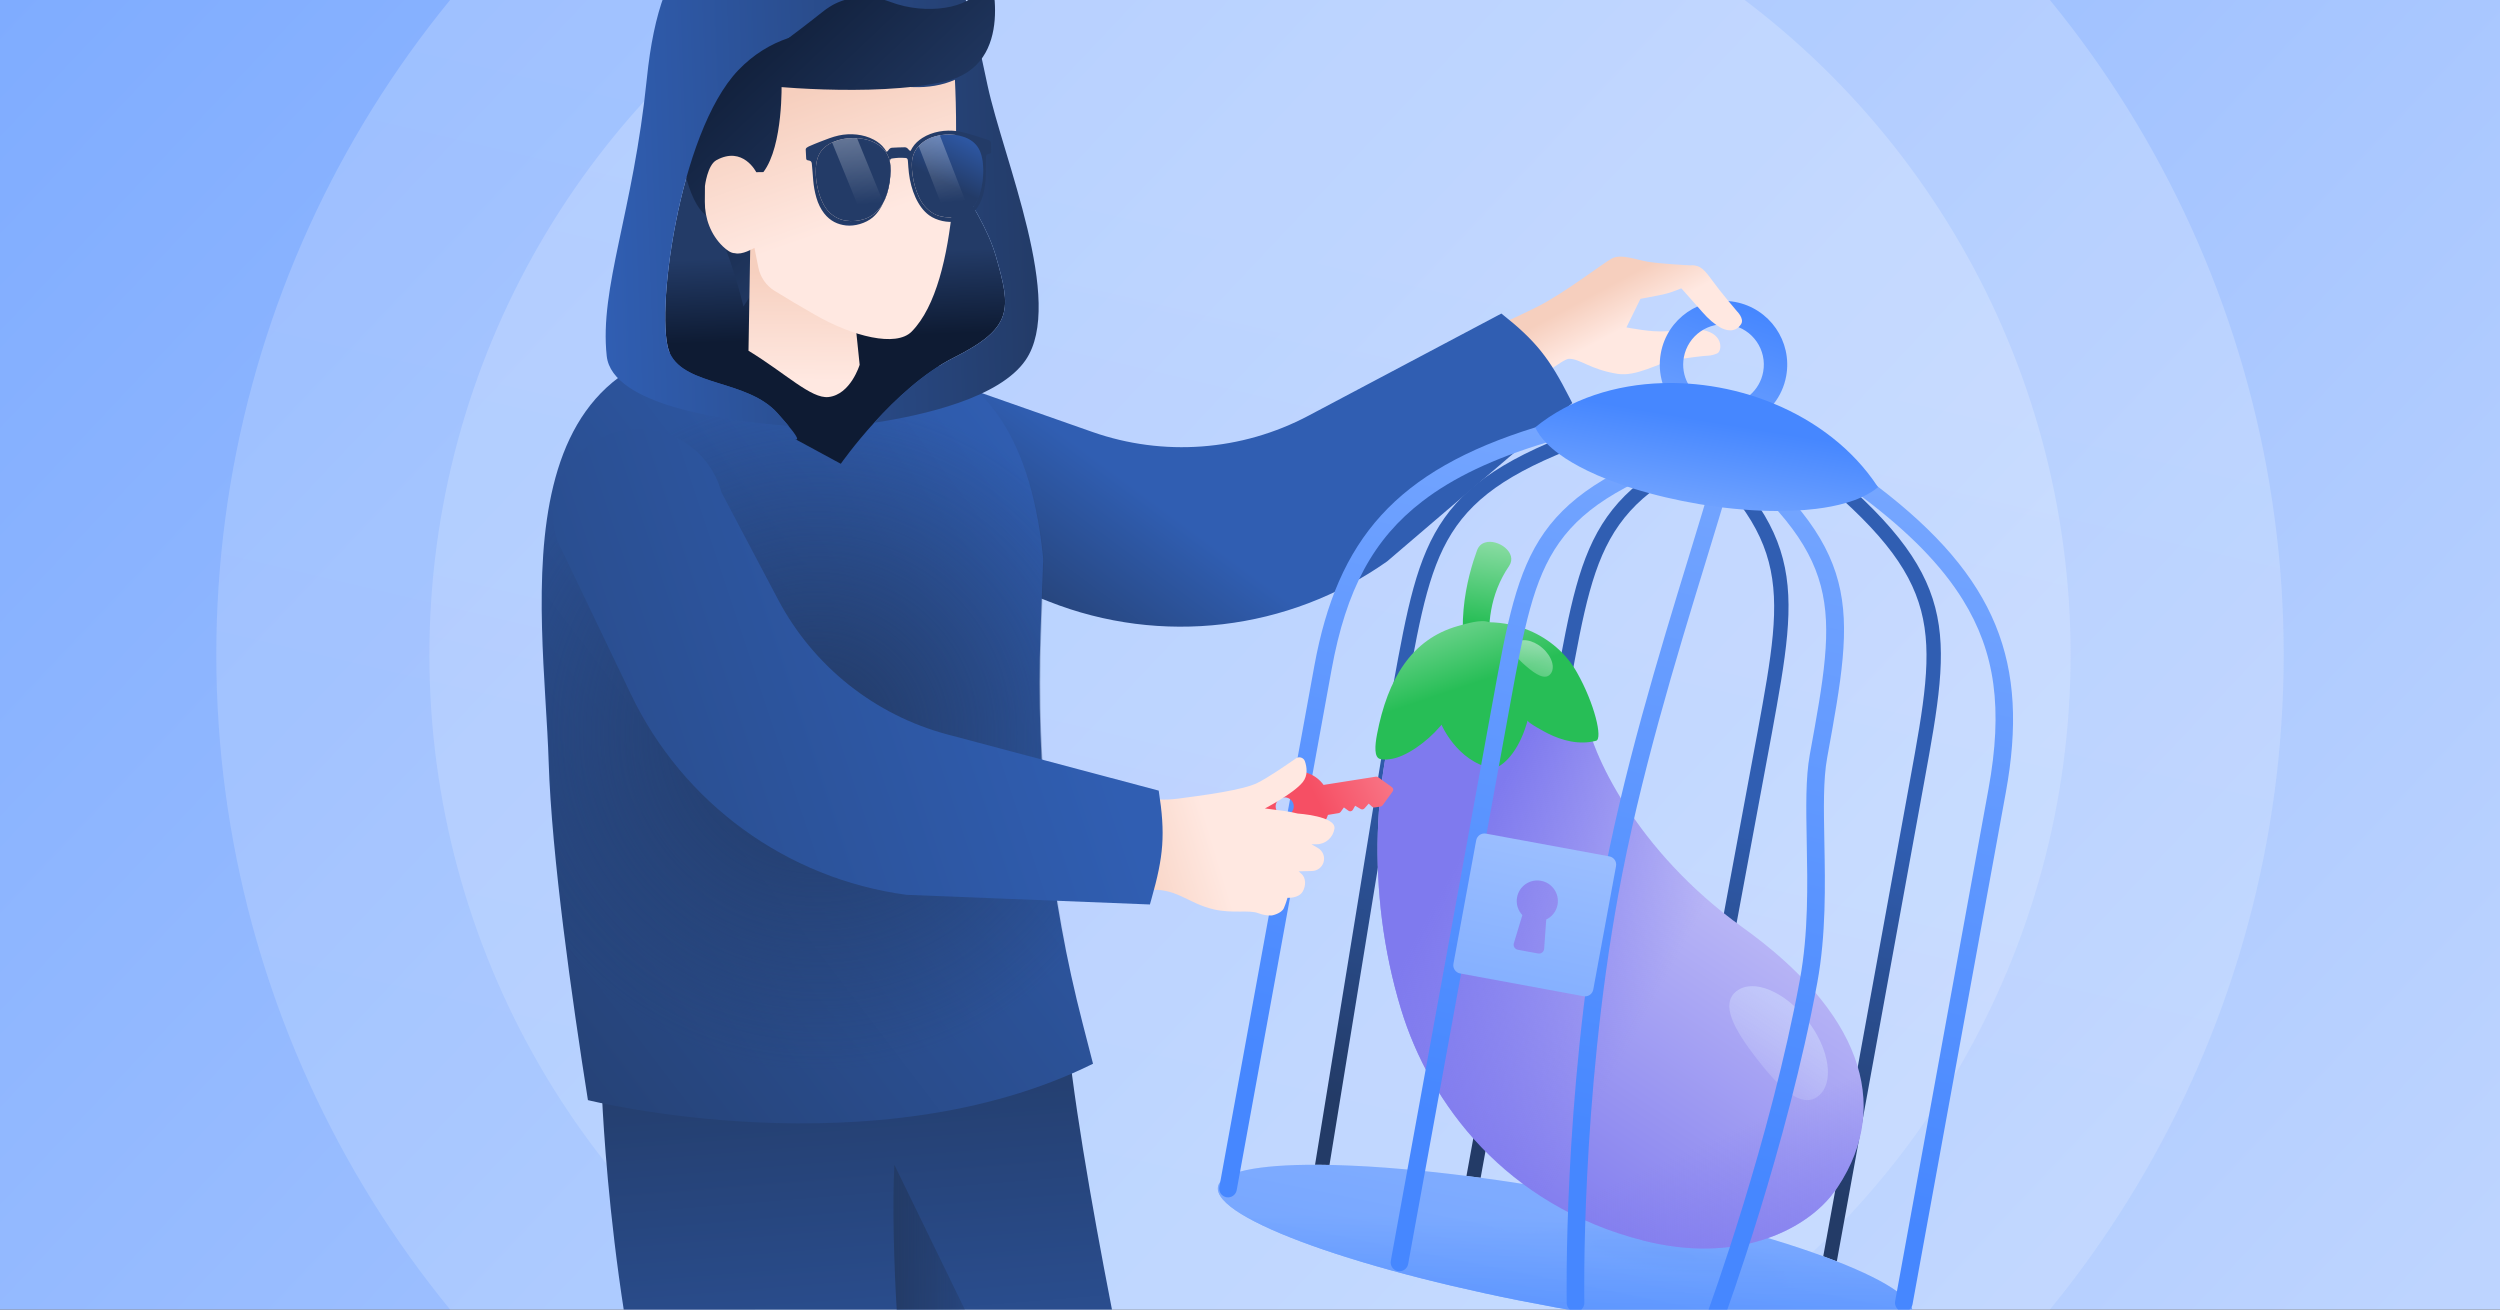 <svg enable-background="new 0 0 945 495" viewBox="0 0 945 495" xmlns="http://www.w3.org/2000/svg" xmlns:xlink="http://www.w3.org/1999/xlink"><rect x="0" y="0" width="945" height="495" fill="#333333" stroke="none"/><defs><path id="SVGID_1_" d="M-.43 0H945.43V495H-.43Z"/><clipPath id="SVGID_00000060023170320192291510000017612664570235889589_"><use xlink:href="#SVGID_1_"/></clipPath><linearGradient id="lg1"><stop offset="0" stop-color="#bdd4ff"/><stop offset="1" stop-color="#77a7ff"/></linearGradient><linearGradient id="SVGID_00000118373422564695786570000010969454493392989100_" gradientUnits="userSpaceOnUse" x1="830.165" x2="5.822" xlink:href="#lg1" y1="585.08" y2="-192.972"/><linearGradient id="lg2"><stop offset="0" stop-color="#ffffff"/><stop offset="1" stop-color="#edf3ff"/></linearGradient><linearGradient id="SVGID_00000127040597278131835790000017879448238098586534_" gradientUnits="userSpaceOnUse" x1="519.984" x2="425.048" xlink:href="#lg2" y1="45.693" y2="449.169"/><linearGradient id="SVGID_00000055679412938080092470000017351465794939127444_" gradientUnits="userSpaceOnUse" x1="510.196" x2="434.83" xlink:href="#lg2" y1="87.292" y2="407.599"/><linearGradient id="lg3"><stop offset="0" stop-color="#305eb2"/><stop offset="1" stop-color="#233b67"/></linearGradient><linearGradient id="SVGID_00000031913995786870348540000010260268348838060176_" gradientUnits="userSpaceOnUse" x1="340.624" x2="322.161" xlink:href="#lg3" y1="610.334" y2="382.938"/><linearGradient id="lg4"><stop offset="0" stop-color="#233b67"/><stop offset="1" stop-color="#233b67" stop-opacity="0"/></linearGradient><linearGradient id="SVGID_00000072998883052455000740000015513121045472100282_" gradientUnits="userSpaceOnUse" x1="337.728" x2="384.618" xlink:href="#lg4" y1="495.796" y2="495.796"/><linearGradient id="lg5"><stop offset="0" stop-color="#f6cfbe"/><stop offset="1" stop-color="#ffe8e1"/></linearGradient><linearGradient id="SVGID_00000153703868765406879490000006905518387258348951_" gradientTransform="matrix(-.779 -.627 -.627 .779 2974.261 1056.764)" gradientUnits="userSpaceOnUse" x1="2450.849" x2="2435.345" xlink:href="#lg5" y1="774.46" y2="781.049"/><linearGradient id="SVGID_00000031915286093033273120000012124505249002001560_" gradientUnits="userSpaceOnUse" x1="435.023" x2="387.945" xlink:href="#lg3" y1="188.545" y2="252.164"/><linearGradient id="SVGID_00000159448656515193728790000006269436464029677750_" gradientUnits="userSpaceOnUse" x1="692.712" x2="661.999" xlink:href="#lg3" y1="309.665" y2="449.207"/><linearGradient id="SVGID_00000147202188186941070920000001987286877897879697_" gradientUnits="userSpaceOnUse" x1="633.723" x2="603.011" xlink:href="#lg3" y1="296.682" y2="436.223"/><linearGradient id="SVGID_00000103975437718528652390000009501854398203910543_" gradientUnits="userSpaceOnUse" x1="552.843" x2="522.13" xlink:href="#lg3" y1="278.88" y2="418.422"/><linearGradient id="SVGID_00000012462068195348972940000007231630045498046131_" gradientUnits="userSpaceOnUse" x1="611.388" x2="580.675" xlink:href="#lg3" y1="291.766" y2="431.307"/><linearGradient id="lg6"><stop offset="0" stop-color="#77a7ff"/><stop offset="1" stop-color="#bdd4ff"/></linearGradient><linearGradient id="SVGID_00000031908883657258403260000016759291848282939282_" gradientTransform="matrix(.964 .267 -.267 .964 35.874 -491.688)" gradientUnits="userSpaceOnUse" x1="794.494" x2="792.118" xlink:href="#lg6" y1="801.086" y2="767.224"/><linearGradient id="lg7"><stop offset="0" stop-color="#305eb2" stop-opacity=".3"/><stop offset=".102" stop-color="#3461b3" stop-opacity=".255"/><stop offset=".198" stop-color="#3f6ab8" stop-opacity=".213"/><stop offset=".291" stop-color="#5279bf" stop-opacity=".172"/><stop offset=".383" stop-color="#6d8dc9" stop-opacity=".132"/><stop offset=".474" stop-color="#8fa8d5" stop-opacity=".092"/><stop offset=".564" stop-color="#b9c9e5" stop-opacity=".053"/><stop offset=".652" stop-color="#ebeff7" stop-opacity=".015"/><stop offset=".685" stop-color="#ffffff" stop-opacity="0"/></linearGradient><radialGradient id="SVGID_00000124857639405409447110000017733305014860347830_" cx="631.312" cy="473.716" gradientTransform="matrix(.986 .169 -.025 .146 21.006 297.601)" gradientUnits="userSpaceOnUse" r="105.218" xlink:href="#lg7"/><linearGradient id="lg8"><stop offset="0" stop-color="#77a7ff"/><stop offset="1" stop-color="#4687ff"/></linearGradient><linearGradient id="SVGID_00000090997177493223774940000012390319863425625769_" gradientUnits="userSpaceOnUse" x1="591.79" x2="590.9" xlink:href="#lg8" y1="460.22" y2="522.536"/><linearGradient id="lg9"><stop offset="0" stop-color="#e9f9ee"/><stop offset="1" stop-color="#27be56"/></linearGradient><linearGradient id="SVGID_00000180328272675500485470000017066754288943565450_" gradientUnits="userSpaceOnUse" x1="569.677" x2="561.536" xlink:href="#lg9" y1="174.647" y2="236.152"/><linearGradient id="lg10"><stop offset="0" stop-color="#dddcfb"/><stop offset="1" stop-color="#7f7aee"/></linearGradient><linearGradient id="SVGID_00000044145813366240276430000016749494873461392029_" gradientUnits="userSpaceOnUse" x1="680.021" x2="551.585" xlink:href="#lg10" y1="251.568" y2="446.031"/><linearGradient id="lg11"><stop offset="0" stop-color="#7f7aee"/><stop offset="1" stop-color="#7f7aee" stop-opacity="0"/></linearGradient><linearGradient id="SVGID_00000098926572432138206270000005604154628560213650_" gradientTransform="matrix(.964 .267 -.267 .964 35.874 -491.688)" gradientUnits="userSpaceOnUse" x1="713.26" x2="801.163" xlink:href="#lg11" y1="655.086" y2="675.614"/><linearGradient id="SVGID_00000167355532161999083590000001293176497180316590_" gradientUnits="userSpaceOnUse" x1="671.729" x2="635.55" xlink:href="#lg11" y1="515.804" y2="436.21"/><linearGradient id="SVGID_00000073721390333169000530000005470053971831741060_" gradientUnits="userSpaceOnUse" x1="532.958" x2="555.269" xlink:href="#lg9" y1="192.675" y2="259.003"/><linearGradient id="lg12"><stop offset="0" stop-color="#bdd4ff"/><stop offset="1" stop-color="#e7efff" stop-opacity="0"/></linearGradient><linearGradient id="SVGID_00000154413444010674409570000010690446041493813646_" gradientUnits="userSpaceOnUse" x1="705.244" x2="655.498" xlink:href="#lg12" y1="344.117" y2="419.189"/><linearGradient id="lg13"><stop offset="0" stop-color="#ffffff" stop-opacity="0"/><stop offset="1" stop-color="#edf3ff"/></linearGradient><linearGradient id="SVGID_00000180358245833870656890000010649012416538867335_" gradientUnits="userSpaceOnUse" x1="573.724" x2="589.704" xlink:href="#lg13" y1="267.038" y2="216.387"/><linearGradient id="SVGID_00000181765614899654835900000017620515671622585531_" gradientUnits="userSpaceOnUse" x1="689.418" x2="625.322" xlink:href="#lg8" y1="169.331" y2="441.738"/><linearGradient id="SVGID_00000176755413985811277960000011405377093023468696_" gradientUnits="userSpaceOnUse" x1="726.209" x2="662.113" xlink:href="#lg8" y1="177.988" y2="450.395"/><linearGradient id="SVGID_00000029008090929184340960000015143616918036770457_" gradientUnits="userSpaceOnUse" x1="621.514" x2="557.419" xlink:href="#lg8" y1="153.354" y2="425.761"/><linearGradient id="SVGID_00000160148470052076002260000006615877931380367767_" gradientUnits="userSpaceOnUse" x1="581.366" x2="517.27" xlink:href="#lg8" y1="143.907" y2="416.314"/><linearGradient id="SVGID_00000148634063120629042400000007394521940912981693_" gradientTransform="matrix(.964 .267 -.267 .964 35.874 -491.688)" gradientUnits="userSpaceOnUse" x1="758.734" x2="763.091" xlink:href="#lg8" y1="477.057" y2="419.631"/><linearGradient id="SVGID_00000153670627548696265290000010422119043483934135_" gradientUnits="userSpaceOnUse" x1="660.978" x2="596.882" xlink:href="#lg8" y1="162.639" y2="435.046"/><linearGradient id="SVGID_00000070078676803361193040000012609633807158985105_" gradientTransform="matrix(.964 .267 -.267 .964 35.874 -491.688)" gradientUnits="userSpaceOnUse" x1="767.13" x2="763.17" xlink:href="#lg8" y1="502.43" y2="464.015"/><linearGradient id="SVGID_00000129887646627915874920000006774607829864431521_" gradientTransform="matrix(.964 .267 -.267 .964 35.874 -491.688)" gradientUnits="userSpaceOnUse" x1="752.011" x2="741.371" xlink:href="#lg6" y1="725.624" y2="548.666"/><linearGradient id="lg14"><stop offset=".002" stop-color="#565378"/><stop offset="1" stop-color="#233b67"/></linearGradient><linearGradient id="SVGID_00000160887047609177729080000014928841589331533442_" gradientTransform="matrix(.999 -.037 .037 .999 -2831.323 142.307)" gradientUnits="userSpaceOnUse" x1="3094.246" x2="3094.246" xlink:href="#lg14" y1="111.109" y2="111.109"/><linearGradient id="SVGID_00000112612668441121438480000014454460850901132467_" gradientTransform="matrix(-.999 .037 .037 .999 928.278 3.584)" gradientUnits="userSpaceOnUse" x1="513.86" x2="513.86" xlink:href="#lg14" y1="394.759" y2="394.759"/><linearGradient id="SVGID_00000067916658687584400460000012794553271624114338_" gradientUnits="userSpaceOnUse" x1="419.496" x2="125.438" xlink:href="#lg3" y1="199.068" y2="423.686"/><radialGradient id="SVGID_00000120557055798263941990000009503250273517752964_" cx="309.24" cy="277.104" gradientUnits="userSpaceOnUse" r="127.717" xlink:href="#lg4"/><linearGradient id="lg15"><stop offset="0" stop-color="#233b67"/><stop offset="1" stop-color="#0e1b33"/></linearGradient><linearGradient id="SVGID_00000005233950387174556880000012201603951968489858_" gradientTransform="matrix(.999 -.037 .037 .999 -2831.323 142.307)" gradientUnits="userSpaceOnUse" x1="3145.787" x2="3145.787" xlink:href="#lg15" y1="70.213" y2="102.019"/><linearGradient id="SVGID_00000022524497048975173030000016460814594759504022_" gradientTransform="matrix(.999 -.037 .037 .999 -2831.323 142.307)" gradientUnits="userSpaceOnUse" x1="3141.398" x2="3134.766" xlink:href="#lg14" y1="16.282" y2="-7.104"/><linearGradient id="SVGID_00000039125541115252982060000012209617773102096313_" gradientUnits="userSpaceOnUse" x1="324.481" x2="257.166" xlink:href="#lg15" y1="92.34" y2="21.066"/><linearGradient id="SVGID_00000132777134973497804890000000983104381318146196_" gradientTransform="matrix(.879 -.032 .034 .911 -2610.987 100.169)" gradientUnits="userSpaceOnUse" x1="3226.789" x2="3413.396" xlink:href="#lg3" y1="75.746" y2="75.746"/><linearGradient id="SVGID_00000111151407756577253410000013755746186825020072_" gradientTransform="matrix(.999 -.037 .037 .999 -2831.323 142.307)" gradientUnits="userSpaceOnUse" x1="3134.847" x2="3132.998" xlink:href="#lg5" y1="75.09" y2="117.621"/><linearGradient id="SVGID_00000121268503341783614350000011831548266881183126_" gradientTransform="matrix(.999 -.037 .037 .999 -2831.323 142.307)" gradientUnits="userSpaceOnUse" x1="3139.457" x2="3155.214" xlink:href="#lg5" y1="7.512" y2="58.895"/><linearGradient id="lg16"><stop offset="0" stop-color="#ffe4e8"/><stop offset="1" stop-color="#f64f64"/></linearGradient><linearGradient id="SVGID_00000054257168604051886050000007020932163569186235_" gradientUnits="userSpaceOnUse" x1="596.898" x2="497.406" xlink:href="#lg16" y1="252.903" y2="301.745"/><linearGradient id="SVGID_00000145043706290049440990000011618255588247141514_" gradientUnits="userSpaceOnUse" x1="366.188" x2="298.874" xlink:href="#lg15" y1="52.949" y2="-18.325"/><linearGradient id="XMLID_00000134953682042766282030000016322606482607057581_" gradientUnits="userSpaceOnUse" x1="339.607" x2="339.607" xlink:href="#lg3" y1="92.487" y2="84.197"/><linearGradient id="XMLID_00000065039347049938658300000010448763927494826150_" gradientUnits="userSpaceOnUse" x1="338.62" x2="328.226" xlink:href="#lg3" y1="33.963" y2="54.628"/><linearGradient id="XMLID_00000119098298339713397170000014466610947987358133_" gradientUnits="userSpaceOnUse" x1="366.835" x2="356.441" xlink:href="#lg3" y1="48.155" y2="68.819"/><linearGradient id="XMLID_00000086653568415399044260000008995586531961143999_" gradientUnits="userSpaceOnUse" x1="357.663" x2="354.346" xlink:href="#lg13" y1="76.536" y2="40.959"/><linearGradient id="XMLID_00000178165517687110674430000005024316723658654595_" gradientUnits="userSpaceOnUse" x1="325.289" x2="321.972" xlink:href="#lg13" y1="77.325" y2="39.639"/><linearGradient id="SVGID_00000130639541390326143710000006024902449578954171_" gradientTransform="matrix(.964 .265 -.265 .964 16.938 -445.219)" gradientUnits="userSpaceOnUse" x1="596.91" x2="630.187" xlink:href="#lg5" y1="643.072" y2="622.037"/><linearGradient id="SVGID_00000005945152421579673460000003340783535644602555_" gradientTransform="matrix(.946 .324 -.324 .946 33.901 -534.12)" gradientUnits="userSpaceOnUse" x1="594.165" x2="286.054" xlink:href="#lg3" y1="604.633" y2="839.986"/><linearGradient id="SVGID_00000057136708819259815280000016992829487896825473_" gradientTransform="matrix(-.779 -.627 -.627 .779 2974.261 1056.764)" gradientUnits="userSpaceOnUse" x1="2426.215" x2="2410.711" xlink:href="#lg5" y1="716.497" y2="723.086"/><clipPath id="SVGID_00000181061108503333183060000017488398720197553804_"><use xlink:href="#SVGID_00000109011373029214435320000006691686101976139198_"/></clipPath><linearGradient id="SVGID_00000179619967572150268600000014032107136788883884_" gradientUnits="userSpaceOnUse" x1="926.264" x2="-119.569" xlink:href="#lg1" y1="-83.18" y2="-1070.284"/><linearGradient id="SVGID_00000012438288500734584690000004810539234660944041_" gradientUnits="userSpaceOnUse" x1="532.742" x2="412.299" xlink:href="#lg2" y1="-767.493" y2="-255.608"/><linearGradient id="SVGID_00000114792096191509564830000000224937428305840571_" gradientUnits="userSpaceOnUse" x1="520.324" x2="424.708" xlink:href="#lg2" y1="-714.717" y2="-308.348"/><linearGradient id="SVGID_00000019675045545254796310000014260631795983399557_" gradientUnits="userSpaceOnUse" x1="305.191" x2="281.766" xlink:href="#lg3" y1="-51.141" y2="-339.634"/><linearGradient id="SVGID_00000121247335025253910490000010267198329115054266_" gradientUnits="userSpaceOnUse" x1="301.517" x2="361.005" xlink:href="#lg4" y1="-196.453" y2="-196.453"/><linearGradient id="SVGID_00000102540121654482593570000011356122365007504570_" gradientTransform="matrix(-.779 -.627 -.627 .779 2974.261 1056.764)" gradientUnits="userSpaceOnUse" x1="2925.518" x2="2905.849" xlink:href="#lg5" y1="139.166" y2="147.525"/><linearGradient id="SVGID_00000109728961017662488660000014281209955209824899_" gradientUnits="userSpaceOnUse" x1="424.954" x2="365.226" xlink:href="#lg3" y1="-586.259" y2="-505.546"/><linearGradient id="SVGID_00000070077945038659312230000011667607450320628414_" gradientUnits="userSpaceOnUse" x1="751.88" x2="712.915" xlink:href="#lg3" y1="-432.596" y2="-255.561"/><linearGradient id="SVGID_00000054248688250472376300000015435649615816346037_" gradientUnits="userSpaceOnUse" x1="677.042" x2="638.077" xlink:href="#lg3" y1="-449.067" y2="-272.032"/><linearGradient id="SVGID_00000099622867266835364550000006621953566343435680_" gradientUnits="userSpaceOnUse" x1="574.43" x2="535.465" xlink:href="#lg3" y1="-471.652" y2="-294.617"/><linearGradient id="SVGID_00000149341936985976552890000011611011912057474746_" gradientUnits="userSpaceOnUse" x1="648.705" x2="609.74" xlink:href="#lg3" y1="-455.304" y2="-278.269"/><linearGradient id="SVGID_00000003800596291655277620000017423294953574133898_" gradientTransform="matrix(.964 .267 -.267 .964 35.874 -491.688)" gradientUnits="userSpaceOnUse" x1="639.167" x2="636.152" xlink:href="#lg6" y1="124.868" y2="81.909"/><radialGradient id="SVGID_00000057125207844817699830000014506725049374593937_" cx="673.983" cy="-224.466" gradientTransform="matrix(.986 .169 -.025 .146 4.094 -305.765)" gradientUnits="userSpaceOnUse" r="133.488" xlink:href="#lg7"/><linearGradient id="SVGID_00000047017995168380976640000000949297704477569193_" gradientUnits="userSpaceOnUse" x1="623.841" x2="622.712" xlink:href="#lg8" y1="-241.588" y2="-162.529"/><linearGradient id="SVGID_00000111912843792298437570000010327475958129579952_" gradientUnits="userSpaceOnUse" x1="595.787" x2="585.459" xlink:href="#lg9" y1="-603.891" y2="-525.861"/><linearGradient id="SVGID_00000163074378822677476800000003293319125709383307_" gradientUnits="userSpaceOnUse" x1="735.78" x2="572.835" xlink:href="#lg10" y1="-506.302" y2="-259.589"/><linearGradient id="SVGID_00000120526580040704199420000012560832036363203221_" gradientTransform="matrix(.964 .267 -.267 .964 35.874 -491.688)" gradientUnits="userSpaceOnUse" x1="536.107" x2="647.628" xlink:href="#lg11" y1="-60.359" y2="-34.316"/><linearGradient id="SVGID_00000158739457351970691130000008632493449526359710_" gradientUnits="userSpaceOnUse" x1="725.259" x2="679.359" xlink:href="#lg11" y1="-171.069" y2="-272.049"/><linearGradient id="SVGID_00000111164862608310382280000014568802027094816442_" gradientUnits="userSpaceOnUse" x1="549.203" x2="577.508" xlink:href="#lg9" y1="-581.019" y2="-496.869"/><linearGradient id="SVGID_00000052085582228242289880000011049666098199878814_" gradientUnits="userSpaceOnUse" x1="767.779" x2="704.667" xlink:href="#lg12" y1="-388.886" y2="-293.644"/><linearGradient id="SVGID_00000116231578367246791240000007944707882551358088_" gradientUnits="userSpaceOnUse" x1="600.922" x2="621.195" xlink:href="#lg13" y1="-486.675" y2="-550.936"/><linearGradient id="SVGID_00000044859735165005920170000005843688291438489266_" gradientUnits="userSpaceOnUse" x1="747.701" x2="666.383" xlink:href="#lg8" y1="-610.635" y2="-265.036"/><linearGradient id="SVGID_00000119078555821980369930000001564855667185003424_" gradientUnits="userSpaceOnUse" x1="794.377" x2="713.059" xlink:href="#lg8" y1="-599.652" y2="-254.053"/><linearGradient id="SVGID_00000069369232631060046930000009055997275796313494_" gradientUnits="userSpaceOnUse" x1="661.553" x2="580.235" xlink:href="#lg8" y1="-630.905" y2="-285.306"/><linearGradient id="SVGID_00000158733303014930192740000005682400199159020185_" gradientUnits="userSpaceOnUse" x1="610.617" x2="529.299" xlink:href="#lg8" y1="-642.89" y2="-297.291"/><linearGradient id="SVGID_00000060716641228344130960000004565202910558835374_" gradientTransform="matrix(.964 .267 -.267 .964 35.874 -491.688)" gradientUnits="userSpaceOnUse" x1="593.799" x2="599.326" xlink:href="#lg8" y1="-286.223" y2="-359.078"/><linearGradient id="SVGID_00000167394847123486857660000009947077814747083440_" gradientUnits="userSpaceOnUse" x1="711.62" x2="630.302" xlink:href="#lg8" y1="-619.125" y2="-273.525"/><linearGradient id="SVGID_00000043447241146838230110000017539735441937594808_" gradientTransform="matrix(.964 .267 -.267 .964 35.874 -491.688)" gradientUnits="userSpaceOnUse" x1="604.451" x2="599.426" xlink:href="#lg8" y1="-254.031" y2="-302.769"/><linearGradient id="SVGID_00000031917316476395762520000012403928624610149525_" gradientTransform="matrix(.964 .267 -.267 .964 35.874 -491.688)" gradientUnits="userSpaceOnUse" x1="585.269" x2="571.77" xlink:href="#lg6" y1="29.131" y2="-195.373"/><linearGradient id="SVGID_00000044868756555526877400000005990280801680234376_" gradientTransform="matrix(.999 -.037 .037 .999 -2831.323 142.307)" gradientUnits="userSpaceOnUse" x1="3067.566" x2="3067.566" xlink:href="#lg14" y1="-678.461" y2="-678.461"/><linearGradient id="SVGID_00000006709182547768637250000003528445846016597417_" gradientTransform="matrix(-.999 .037 .037 .999 928.278 3.584)" gradientUnits="userSpaceOnUse" x1="499.148" x2="499.148" xlink:href="#lg14" y1="-318.598" y2="-318.598"/><linearGradient id="SVGID_00000173877795742664981440000001646452625054532285_" gradientUnits="userSpaceOnUse" x1="405.255" x2="32.188" xlink:href="#lg3" y1="-572.908" y2="-287.938"/><radialGradient id="SVGID_00000062184718988888697060000015257766911068993922_" cx="265.374" cy="-473.905" gradientUnits="userSpaceOnUse" r="162.033" xlink:href="#lg4"/><linearGradient id="SVGID_00000070830716281508242320000008536097029841529785_" gradientTransform="matrix(.999 -.037 .037 .999 -2831.323 142.307)" gradientUnits="userSpaceOnUse" x1="3132.956" x2="3132.956" xlink:href="#lg15" y1="-730.345" y2="-689.994"/><linearGradient id="SVGID_00000104678395582807421000000014722155025619944123_" gradientTransform="matrix(.999 -.037 .037 .999 -2831.323 142.307)" gradientUnits="userSpaceOnUse" x1="3127.388" x2="3118.974" xlink:href="#lg14" y1="-798.767" y2="-828.437"/><linearGradient id="SVGID_00000129888554618866829360000008064739657772091543_" gradientUnits="userSpaceOnUse" x1="284.71" x2="199.309" xlink:href="#lg15" y1="-708.313" y2="-798.737"/><linearGradient id="SVGID_00000044889605145300380420000008447519609200550076_" gradientTransform="matrix(.879 -.032 .034 .911 -2610.987 100.169)" gradientUnits="userSpaceOnUse" x1="3185.581" x2="3422.327" xlink:href="#lg3" y1="-813.194" y2="-813.194"/><linearGradient id="SVGID_00000168818145580382096400000013501318917688704411_" gradientTransform="matrix(.999 -.037 .037 .999 -2831.323 142.307)" gradientUnits="userSpaceOnUse" x1="3119.077" x2="3116.731" xlink:href="#lg5" y1="-724.159" y2="-670.2"/><linearGradient id="SVGID_00000069366657981800374690000016064364901205484968_" gradientTransform="matrix(.999 -.037 .037 .999 -2831.323 142.307)" gradientUnits="userSpaceOnUse" x1="3124.925" x2="3144.916" xlink:href="#lg5" y1="-809.894" y2="-744.705"/><linearGradient id="SVGID_00000135655355687291483550000015117832711689837224_" gradientUnits="userSpaceOnUse" x1="630.322" x2="504.097" xlink:href="#lg16" y1="-504.609" y2="-442.644"/><linearGradient id="SVGID_00000171710273372761729110000008404396261502015399_" gradientUnits="userSpaceOnUse" x1="337.624" x2="252.223" xlink:href="#lg15" y1="-758.287" y2="-848.712"/><linearGradient id="XMLID_00000163034367299462744240000013770608190779603128_" gradientUnits="userSpaceOnUse" x1="303.9" x2="303.9" xlink:href="#lg3" y1="-708.126" y2="-718.644"/><linearGradient id="XMLID_00000049193714929393771710000015755936951809394055_" gradientUnits="userSpaceOnUse" x1="302.649" x2="289.462" xlink:href="#lg3" y1="-782.375" y2="-756.158"/><linearGradient id="XMLID_00000153680479597621466780000004745928738087971765_" gradientUnits="userSpaceOnUse" x1="338.444" x2="325.257" xlink:href="#lg3" y1="-764.37" y2="-738.153"/><linearGradient id="XMLID_00000080196467684242389520000015735815431234606011_" gradientUnits="userSpaceOnUse" x1="326.807" x2="322.6" xlink:href="#lg13" y1="-728.363" y2="-773.498"/><linearGradient id="XMLID_00000107584487788131390430000004486554175587394998_" gradientUnits="userSpaceOnUse" x1="285.735" x2="281.528" xlink:href="#lg13" y1="-727.362" y2="-775.174"/><linearGradient id="SVGID_00000048478410474286981070000007425501467989457293_" gradientTransform="matrix(.964 .265 -.265 .964 16.938 -445.219)" gradientUnits="userSpaceOnUse" x1="388.659" x2="430.878" xlink:href="#lg5" y1="-62.94" y2="-89.627"/><linearGradient id="SVGID_00000055682811998800853600000010608505127422283664_" gradientTransform="matrix(.946 .324 -.324 .946 33.901 -534.12)" gradientUnits="userSpaceOnUse" x1="328.45" x2="-62.447" xlink:href="#lg3" y1="-111.47" y2="187.119"/><linearGradient id="SVGID_00000163053550510125557820000010945160965983917732_" gradientTransform="matrix(-.779 -.627 -.627 .779 2974.261 1056.764)" gradientUnits="userSpaceOnUse" x1="2894.265" x2="2874.596" xlink:href="#lg5" y1="65.629" y2="73.989"/><path id="SVGID_00000109011373029214435320000006691686101976139198_" d="M-127.5-825.46H1072.5V-197.46H-127.5Z"/></defs><path clip-path="url(#SVGID_00000060023170320192291510000017612664570235889589_)" clip-rule="evenodd" d="M-.43 0H945.43V495H-.43Z" fill="url(#SVGID_00000118373422564695786570000010969454493392989100_)" fill-rule="evenodd"/><circle clip-path="url(#SVGID_00000060023170320192291510000017612664570235889589_)" cx="472.5" cy="247.5" fill="url(#SVGID_00000127040597278131835790000017879448238098586534_)" opacity=".2" r="390.74"/><circle clip-path="url(#SVGID_00000060023170320192291510000017612664570235889589_)" cx="472.5" cy="247.5" fill="url(#SVGID_00000055679412938080092470000017351465794939127444_)" opacity=".2" r="310.19"/><g clip-path="url(#SVGID_00000060023170320192291510000017612664570235889589_)"><path clip-rule="evenodd" d="M227.4 410.7c0 0 3.16 98.9 29.41 172.76L434.3 562.8c0 0-27.57-125.05-31.46-179.14L227.4 410.7z" fill="url(#SVGID_00000031913995786870348540000010260268348838060176_)" fill-rule="evenodd"/><path clip-rule="evenodd" d="M338.07 440.28c-1.45 28.4 1.76 88.99 7.68 111.02l38.86-15.37L338.07 440.28z" fill="url(#SVGID_00000072998883052455000740000015513121045472100282_)" fill-rule="evenodd"/><path d="M641.75 124.54c-4.78-.32-6.43.38-11.04.65-4.62.27-7.22-.11-10.18-.49-2.96-.39-5.74-.95-5.74-.95l5.31-10.81c0 0 3.91-.66 8.55-1.65 4.64-.99 10.18-3.84 10.18-3.84l2.21-5.51c0 0 1.05-1.49-1.29-1.59-2.34-.09-12.26-.67-16.74-1.39-4.49-.72-10.17-3.11-13.68-1.27-3.5 1.85-17.84 13.04-28.16 18.23-10.32 5.19-25.07 11.54-25.07 11.54l-33.6 24.79 28.15 16.07c0 0 38.1-32.59 42.35-32.69 4.25-.1 7.94 4.01 18.39 5.68 7.2 1.15 15.51-4.08 20.7-5.05 5.19-.97 12.08-1.78 13.44-1.81 1.36-.04 2.6-.46 3.56-.85C651.08 132.76 651.74 125.2 641.75 124.54z" fill="url(#SVGID_00000153703868765406879490000006905518387258348951_)"/><path d="M336.15 203.47l60.28 23.89c42.46 16.82 90.54 11.13 127.89-15.15l70-59.84-.99-1.94c-7.61-14.95-12.64-21.51-25.81-31.91v0l-72.96 38.64c-25.19 13.34-54.8 15.55-81.69 6.1l-43.21-15.18c-15.8-9.93-36.7-4.49-45.64 11.88l0 0C315.61 175.36 320.99 194.65 336.15 203.47z" fill="url(#SVGID_00000031915286093033273120000012124505249002001560_)"/><path d="M689.01 475.84l32.99-181c10.43-57.22 13.57-74.48-38.62-117.25l3.42-4.18c54.65 44.78 51.09 64.34 40.51 122.39l-32.99 181L689.01 475.84z" fill="url(#SVGID_00000159448656515193728790000006269436464029677750_)"/><path d="M629.59 463.86l34.82-187.43c10.43-57.21 13.58-74.48-38.62-117.25l3.42-4.18c54.65 44.78 51.09 64.34 40.51 122.39L634.9 464.83 629.59 463.86z" fill="url(#SVGID_00000147202188186941070920000001987286877897879697_)"/><path d="M496.78 442.15l29.8-182.93c10.58-58.05 14.15-77.61 81.08-100.23l1.73 5.12c-63.92 21.6-67.07 38.87-77.5 96.09l-29.8 182.93L496.78 442.15z" fill="url(#SVGID_00000103975437718528652390000009501854398203910543_)"/><path d="M554.02 446.17l34.05-187.42c10.58-58.05 14.15-77.61 81.08-100.23l1.73 5.12c-63.92 21.6-67.07 38.87-77.5 96.09l-34.05 187.43L554.02 446.17z" fill="url(#SVGID_00000012462068195348972940000007231630045498046131_)"/><path d="M587.67 494.13c-72.47-13.21-129.46-33.59-127.27-45.53.11-.65.4-1.25.86-1.82 1.26-1.6 3.83-2.9 7.5-3.91 5.74-1.57 14.22-2.42 24.83-2.57 1.77-.01 3.6-.02 5.48 0 7.38.05 15.63.41 24.57 1.07 2.19.17 4.41.35 6.68.55 7.57.65 15.56 1.51 23.9 2.57 1.77.22 3.56.45 5.36.7 8.17 1.09 16.63 2.37 25.29 3.85 2.2.36 4.4.74 6.63 1.14 1.35.24 2.7.49 4.06.73 12.44 2.27 24.42 4.74 35.73 7.36 1.77.4 3.53.81 5.26 1.23 9.84 2.35 19.11 4.8 27.66 7.28 2.18.63 4.3 1.26 6.39 1.9 6.73 2.05 12.97 4.13 18.59 6.19 1.78.65 3.49 1.3 5.14 1.94 10.06 3.93 17.84 7.77 22.71 11.32 3.07 2.22 5 4.33 5.63 6.27.23.71.28 1.38.17 2.04C720.65 508.36 660.14 507.33 587.67 494.13z" fill="url(#SVGID_00000031908883657258403260000016759291848282939282_)"/><path d="M587.67 494.13c-72.47-13.21-129.46-33.59-127.27-45.53.11-.65.4-1.25.86-1.82 1.26-1.6 3.83-2.9 7.5-3.91 5.74-1.57 14.22-2.42 24.83-2.57 1.77-.01 3.6-.02 5.48 0 7.38.05 15.63.41 24.57 1.07 2.19.17 4.41.35 6.68.55 7.57.65 15.56 1.51 23.9 2.57 1.77.22 3.56.45 5.36.7 8.17 1.09 16.63 2.37 25.29 3.85 2.2.36 4.4.74 6.63 1.14 1.35.24 2.7.49 4.06.73 12.44 2.27 24.42 4.74 35.73 7.36 1.77.4 3.53.81 5.26 1.23 9.84 2.35 19.11 4.8 27.66 7.28 2.18.63 4.3 1.26 6.39 1.9 6.73 2.05 12.97 4.13 18.59 6.19 1.78.65 3.49 1.3 5.14 1.94 10.06 3.93 17.84 7.77 22.71 11.32 3.07 2.22 5 4.33 5.63 6.27.23.71.28 1.38.17 2.04C720.65 508.36 660.14 507.33 587.67 494.13z" fill="url(#SVGID_00000124857639405409447110000017733305014860347830_)" opacity=".9"/><path d="M587.67 494.13c-72.47-13.21-129.46-33.59-127.27-45.53.11-.65.4-1.25.86-1.82 1.26-1.6 3.83-2.9 7.5-3.91 5.74-1.57 14.22-2.42 24.83-2.57 1.77-.01 3.6-.02 5.48 0 7.38.05 15.63.41 24.57 1.07 2.19.17 4.41.35 6.68.55 7.57.65 15.56 1.51 23.9 2.57 1.77.22 3.56.45 5.36.7 8.17 1.09 16.63 2.37 25.29 3.85 2.2.36 4.4.74 6.63 1.14 1.35.24 2.7.49 4.06.73 12.44 2.27 24.42 4.74 35.73 7.36 1.77.4 3.53.81 5.26 1.23 9.84 2.35 19.11 4.8 27.66 7.28 2.18.63 4.3 1.26 6.39 1.9 6.73 2.05 12.97 4.13 18.59 6.19 1.78.65 3.49 1.3 5.14 1.94 10.06 3.93 17.84 7.77 22.71 11.32 3.07 2.22 5 4.33 5.63 6.27.23.71.28 1.38.17 2.04C720.65 508.36 660.14 507.33 587.67 494.13z" fill="url(#SVGID_00000090997177493223774940000012390319863425625769_)" opacity=".9"/><path d="M565.72 264.14c.05-.03.09-.06.14-.09.1-.07.2-.14.29-.23.03-.02.05-.05.08-.07.07-.07.14-.14.21-.22.03-.03.06-.07.09-.11.07-.08.13-.17.19-.27.02-.03.04-.05.05-.08.07-.12.14-.25.2-.39.02-.04.03-.08.05-.11.05-.11.09-.23.12-.35.01-.05.03-.09.04-.14.04-.17.08-.34.11-.52 0 0-11.72-25.78 3.13-47.59 3.44-5.05-4.29-10.45-9.1-8.89.01 0 .02 0 .02 0-1.31.38-2.42 1.32-3.03 2.99-3.33 9.14-10.26 32.39.06 54.37.57 1.22 1.74 2.05 3.07 2.25.61.09 1.28.14 1.96.1l0 0 0 0c.31-.02.62-.06.92-.12.04-.01.07-.02.11-.02.08-.02.16-.04.24-.06.05-.01.1-.03.15-.05.11-.03.22-.07.32-.12.07-.03.14-.06.2-.09.05-.03.11-.05.16-.08C565.59 264.21 565.66 264.18 565.72 264.14z" fill="url(#SVGID_00000180328272675500485470000017066754288943565450_)"/><path d="M658.66 350.52c-40.36-28.89-57.59-66.53-59.33-80.76-1.18-9.68-7.37-18.46-10.66-21.22-10.79-9.05-47.67 1.32-47.67 1.32-2.01 4.19-3.79 8.34-5.38 12.46-1.65-.57-3.13-2-4.01-5.3-12.45 33.18-15.68 79.48-2.01 124.47 10.83 35.64 39.6 74.29 91.74 87.49 34.91 8.84 60.28-3.61 71.14-17.31-.03.02-.07.04-.11.07.84-1.01 1.62-2.04 2.31-3.09C715.64 416.95 702.52 381.92 658.66 350.52z" fill="url(#SVGID_00000044145813366240276430000016749494873461392029_)"/><path d="M658.66 350.52c-40.36-28.89-57.59-66.53-59.33-80.76-1.18-9.68-7.37-18.46-10.66-21.22-10.79-9.05-47.67 1.32-47.67 1.32-2.01 4.19-3.79 8.34-5.38 12.46-1.65-.57-3.13-2-4.01-5.3-12.45 33.18-15.68 79.48-2.01 124.47 10.83 35.64 39.6 74.29 91.74 87.49 34.91 8.84 60.28-3.61 71.14-17.31-.03.02-.07.04-.11.07.84-1.01 1.62-2.04 2.31-3.09C715.64 416.95 702.52 381.92 658.66 350.52z" fill="url(#SVGID_00000098926572432138206270000005604154628560213650_)"/><path d="M658.66 350.52c-40.36-28.89-57.59-66.53-59.33-80.76-1.18-9.68-7.37-18.46-10.66-21.22-10.79-9.05-47.67 1.32-47.67 1.32-2.01 4.19-3.79 8.34-5.38 12.46-1.65-.57-3.13-2-4.01-5.3-12.45 33.18-15.68 79.48-2.01 124.47 10.83 35.64 39.6 74.29 91.74 87.49 34.91 8.84 60.28-3.61 71.14-17.31-.03.02-.07.04-.11.07.84-1.01 1.62-2.04 2.31-3.09C715.64 416.95 702.52 381.92 658.66 350.52z" fill="url(#SVGID_00000167355532161999083590000001293176497180316590_)"/><path d="M596.05 254.12c-4.05-7.13-10.49-12.65-18.03-15.81-4.66-1.95-9.91-3-15.15-3.11-2.82-1.22-8.56.52-11.9 1.47-17.43 4.97-26.43 19.95-30.44 40.8-.89 4.63-1.07 8.77 1.06 9.4 1.07.31 2.32.32 3.66.1 6.09-.58 14.46-6.89 18.92-12.18.38-.35.6-.64.67-.82.01-.02.03-.04.04-.05 0 0 5.83 13.79 18.91 16.45.31.06.65.04 1.02-.05 3.37-.66 9.07-6.08 12.19-16.52.23-.62.33-1.04.36-1.33.02-.06.04-.12.07-.18-.27.79 6.91 4.58 7.5 4.88 5.61 2.84 12.16 4.49 18.38 2.84C605.9 279.32 602.78 265.96 596.05 254.12z" fill="url(#SVGID_00000073721390333169000530000005470053971831741060_)"/><path d="M687.2 414.41c-6.29 4.87-14.68-3.29-23.18-14.27-8.5-10.98-13.89-20.63-7.6-25.5 6.29-4.87 18.28.09 26.78 11.07C691.7 396.69 693.49 409.54 687.2 414.41z" fill="url(#SVGID_00000154413444010674409570000010690446041493813646_)"/><path d="M586.03 254.83c-1.99 2.32-5.48.16-9.16-3.01-3.68-3.17-6.17-6.14-4.18-8.46 1.99-2.32 6.6-1.63 10.28 1.53C586.66 248.07 588.03 252.51 586.03 254.83z" fill="url(#SVGID_00000180358245833870656890000010649012416538867335_)"/><path d="M647.83 500.1c-.09-.02-.18-.05-.27-.09-1.73-.64-2.61-2.55-1.98-4.28.23-.64 23.6-64.44 34.81-125.58 3.21-17.5 2.86-35.69 2.56-51.74-.25-13.03-.46-24.29 1.16-33.2 10.38-56.93 13.51-74.11-38.39-116.64-1.42-1.17-1.63-3.27-.47-4.69 1.17-1.42 3.26-1.64 4.69-.47 54.94 45.02 51.36 64.67 40.73 123-1.51 8.26-1.3 19.2-1.06 31.88.31 16.36.66 34.91-2.66 53.07-11.31 61.72-34.87 126.04-35.11 126.69C651.24 499.67 649.48 500.55 647.83 500.1z" fill="url(#SVGID_00000181765614899654835900000017620515671622585531_)"/><path d="M719.04 495.74 719.04 495.74c-1.81-.33-3.01-2.06-2.68-3.87l.68-3.74 34.6-189.85c5.53-30.31 2.61-51.73-9.73-71.62-8.01-12.89-20.22-25.46-38-38.81-.89-.66-1.8-1.34-2.72-2.01-4.83-3.54-10.06-7.14-15.7-10.81-5.31-3.45-10.96-6.98-17.01-10.58-1.98-1.17-4.01-2.37-6.08-3.57-.16-.1-.33-.19-.49-.29-.31-.18-.59-.4-.81-.66-.99-1.11-1.16-2.81-.25-4.13 1-1.46 3.02-1.79 4.55-.9l1.9 1.11c16.53 9.66 30.6 18.83 42.4 27.83 45.34 34.57 57.42 66.75 48.51 115.64l-35.28 193.58C722.58 494.87 720.85 496.07 719.04 495.74z" fill="url(#SVGID_00000176755413985811277960000011405377093023468696_)"/><path d="M528.11 480.41c-1.64-.46-2.7-2.1-2.39-3.81l38.58-211.7c10.63-58.33 14.21-77.98 81.5-100.72 1.74-.59 3.64.35 4.23 2.09.59 1.74-.35 3.64-2.09 4.23-63.57 21.48-66.7 38.67-77.08 95.6l-38.58 211.7c-.33 1.81-2.07 3.01-3.88 2.68C528.31 480.46 528.21 480.44 528.11 480.41z" fill="url(#SVGID_00000029008090929184340960000015143616918036770457_)"/><path d="M635.89 155.85c-.1.02-.22.04-.32.05-1.47.25-2.92.49-4.35.74-1.32.22-2.63.47-3.91.69-6.67 1.21-12.97 2.47-18.93 3.79-7.13 1.58-13.76 3.25-19.95 5.01-1.38.38-2.72.78-4.05 1.19-20.04 6.05-35.12 13.27-46.66 22.13-18.57 14.25-28.85 33.26-34.37 63.58l-34.6 189.83-1.28 7.02c-.34 1.81-2.07 3.01-3.88 2.68-.09-.02-.2-.04-.29-.07-1.65-.46-2.7-2.1-2.39-3.81l.35-1.92 35.54-194.94c8.76-48.09 30.83-73.89 83.53-90.27 14.39-4.48 31.06-8.26 50.36-11.59 1.36-.24 2.72-.47 4.11-.7 1.82-.3 3.53.92 3.84 2.74C638.94 153.82 637.71 155.54 635.89 155.85z" fill="url(#SVGID_00000160148470052076002260000006615877931380367767_)"/><path d="M675.18 142.15c2.39-13.09-6.29-25.63-19.37-28.02-13.09-2.38-25.64 6.29-28.02 19.38-.71 3.91-.44 7.76.64 11.31.55 1.81 1.31 3.54 2.25 5.15 1.3 2.22 2.94 4.23 4.89 5.93 2.39 2.12 5.23 3.77 8.39 4.8 1.03.35 2.09.62 3.2.82 1.13.2 2.24.33 3.36.37 3.71.16 7.3-.55 10.56-1.97 2.25-.98 4.35-2.31 6.2-3.92 1.19-1.02 2.27-2.16 3.23-3.42C672.82 149.64 674.46 146.09 675.18 142.15zM651.3 153.07c-.84 0-1.7-.08-2.55-.24-.74-.14-1.45-.33-2.13-.56-3.78-1.27-6.8-3.92-8.58-7.27-1.57-2.93-2.19-6.39-1.55-9.91 1.51-8.29 9.45-13.78 17.73-12.26 8.29 1.51 13.78 9.45 12.26 17.73-.64 3.54-2.47 6.58-4.99 8.77C658.72 151.73 655.12 153.13 651.3 153.07z" fill="url(#SVGID_00000148634063120629042400000007394521940912981693_)"/><path d="M594.66 495.71c-1.38-.38-2.41-1.64-2.44-3.14-.02-.76-1.42-76.76 12.94-155.56 8.15-44.69 22-89.95 33.14-126.32 6.93-22.63 12.91-42.17 15.08-54.08.33-1.81 2.07-3.01 3.88-2.68 1.81.33 3.01 2.07 2.68 3.88-2.24 12.29-7.99 31.07-15.27 54.84-11.09 36.2-24.88 81.25-32.96 125.56-14.24 78.11-12.85 153.47-12.83 154.23.04 1.84-1.42 3.36-3.26 3.4C595.29 495.84 594.97 495.8 594.66 495.71z" fill="url(#SVGID_00000153670627548696265290000010422119043483934135_)"/><path d="M709.9 184.16c-1.68 1.41-3.71 2.63-6 3.69-.13.06-.25.13-.39.18-1.74.79-3.65 1.47-5.68 2.06-3.47 1.02-7.33 1.77-11.48 2.27-2.66.32-5.44.55-8.32.67-3.88.17-7.93.18-12.09.01-2.22-.09-4.48-.22-6.75-.4-5.46-.43-11.04-1.11-16.58-2.03-2.21-.37-4.42-.78-6.6-1.22-4.27-.86-8.5-1.85-12.58-2.96-2.12-.58-4.2-1.19-6.25-1.83-3.24-1.02-6.39-2.12-9.36-3.29-2.73-1.06-5.32-2.2-7.76-3.38-4.07-1.97-7.7-4.09-10.74-6.34-1.72-1.25-3.25-2.56-4.57-3.89-.13-.12-.25-.24-.37-.38-1.78-1.86-3.16-3.78-4.06-5.76 0-.01 0-.02-.01-.04 13.29-10.8 30.42-16.18 48.12-16.7 3.19-.11 6.39-.04 9.61.18 7.91.53 15.83 1.99 23.45 4.33 3.07.94 6.07 2.02 9.03 3.26 15.86 6.56 29.86 17.15 39.17 31.25C709.75 183.95 709.83 184.06 709.9 184.16z" fill="url(#SVGID_00000070078676803361193040000012609633807158985105_)"/><path d="M558 317.65l-8.6 46.64c-.32 1.72.82 3.37 2.54 3.68l46.64 8.6c1.72.32 3.37-.82 3.68-2.54l8.6-46.64c.32-1.72-.82-3.37-2.54-3.68l-46.64-8.6C559.96 314.8 558.31 315.94 558 317.65zM583.69 358.65c-.04.55-.31 1.06-.75 1.4-.44.34-1 .47-1.54.37l-7.65-1.41c-.54-.1-1.02-.43-1.31-.9s-.36-1.05-.2-1.57l3.21-10.63c-1.7-1.79-2.45-4.26-2-6.73.78-4.22 4.84-7.02 9.06-6.24 4.22.78 7.02 4.84 6.24 9.06-.46 2.47-2.04 4.51-4.27 5.58L583.69 358.65z" fill="url(#SVGID_00000129887646627915874920000006774607829864431521_)"/><path d="M264.92 139.25" fill="url(#SVGID_00000160887047609177729080000014928841589331533442_)"/><path clip-rule="evenodd" d="M429.32 417.02" fill="url(#SVGID_00000112612668441121438480000014454460850901132467_)" fill-rule="evenodd"/><path clip-rule="evenodd" d="M413.16 402.09c-82.43 40.83-190.91 13.76-190.91 13.76l-.01.02c-6.06-38.37-13.75-92.72-14.84-127.72-1.82-58.92-21.97-167.37 85.65-158.02l44.07 3.84c36.75 3.19 53.15 35.15 57.22 77.32l-1.05 28.28c-1.83 49.6 3.53 99.19 15.94 147.24L413.16 402.09z" fill="url(#SVGID_00000067916658687584400460000012794553271624114338_)" fill-rule="evenodd"/><path clip-rule="evenodd" d="M413.42 401.95c-79.91 39.75-184.46 15.51-190.87 13.97-6.07-38.38-13.76-92.76-14.85-127.78-1.82-58.92-21.97-167.37 85.65-158.02l44.07 3.84c36.74 3.19 53.15 35.15 57.22 77.32l-1.05 28.28c-1.83 49.6 3.53 99.19 15.93 147.24L413.42 401.95z" fill="url(#SVGID_00000120557055798263941990000009503250273517752964_)" fill-rule="evenodd"/><path d="M300.21 165.77c0 0 5.04 3.05-6.34-9.61-11.38-12.65-34.62-10.08-40.61-22.49s3.06-83.41 25.83-107.16 59.13-15.62 65.15 6.75c6.02 22.37 26.36 43.34 32.17 63.5 5.82 20.15 6.71 27.1-15.91 38.45s-42.68 40.1-42.68 40.1L300.21 165.77z" fill="url(#SVGID_00000005233950387174556880000012201603951968489858_)"/><path d="M285.91 32.08c0 0-2.23 5.93-10.01 7.92s-7.79 1.99-7.79 1.99l3.62-22.66 37.14-29.92 30.5 24.46L285.91 32.08z" fill="url(#SVGID_00000022524497048975173030000016460814594759504022_)"/><path d="M281.03 115.85c0 0-7.09-29.44-14.08-34.4-6.99-4.96-10.86-24.72-10.02-37.59s19.57-30.59 31.17-35.73 29.89 7.8 29.89 7.8l-5.44 51.28L281.03 115.85z" fill="url(#SVGID_00000039125541115252982060000012209617773102096313_)"/><path d="M387.67 136.13c-9.78 14.25-38.43 20.82-57.27 23.68 7.86-8.67 18.66-18.87 30.11-24.61 22.62-11.35 21.72-18.3 15.91-38.45-5.82-20.15-26.16-41.12-32.17-63.5-6.03-22.36-42.39-30.5-65.15-6.75-22.78 23.76-31.83 94.75-25.84 107.17 5.99 12.41 29.24 9.84 40.62 22.49 1.77 1.97 3.14 3.56 4.2 4.83-23.48-1.81-66.71-7.71-68.74-26.44-2.8-25.77 9.98-54.05 15.17-104.86 5.19-50.8 23.98-65.81 69.8-67.5 45.81-1.69 53.01 42.28 58.96 69.99C379.21 59.9 402.71 114.25 387.67 136.13z" fill="url(#SVGID_00000132777134973497804890000000983104381318146196_)"/><path d="M282.93 132.58l.69-40.96 38.8 21.79 2.53 24.48c0 0-3.4 11.27-11.79 12.19C306.63 150.79 297.08 141.2 282.93 132.58z" fill="url(#SVGID_00000111151407756577253410000013755746186825020072_)"/><path d="M295.43 31.12c0 0 .71 23.93-6.87 33.93l-2.69.04c0 0-5.03-10.07-15.08-4.54-3.4 1.87-4.32 9.79-4.32 9.79 0 .01 0 .02 0 .03l-.04 5.91c-.04 6.29 2.27 12.47 6.79 16.84 1.57 1.52 3.17 2.6 4.52 2.58 2.92.75 6.82-1.77 7.44-2l1.49 7.44c.73 3.66 2.97 6.86 6.15 8.81 4.91 3.02 9.67 5.86 15.29 9.07 14.24 8.15 30.59 12.3 36.5 6.32 18.55-18.82 17.27-76.7 16.35-95.19-4.81 2.15-10.33 2.96-15.66 2.78L295.43 31.12z" fill="url(#SVGID_00000121268503341783614350000011831548266881183126_)"/><path d="M492.1 316.53c4.68-.74 8.4-4.03 9.86-8.5l4.06-.67c.3-.05.57-.21.75-.46l1.23-1.69 1.72 1.25c.26.19.6.26.92.19.32-.07.6-.27.75-.56l.86-1.52 2.08 1.23c.47.28 1.08.18 1.44-.23l1.6-1.81 1.29 1.18c.26.24.61.34.95.29l2.26-.36c.3-.05.57-.21.75-.46l3.8-5.23c.37-.51.26-1.23-.25-1.6l-5.23-3.8c-.25-.18-.55-.25-.85-.2l-19.78 3.12c-2.77-3.81-7.44-5.77-12.12-5.03-6.85 1.08-11.54 7.53-10.46 14.38C478.8 312.92 485.25 317.61 492.1 316.53zM482.23 305.36c-.29-1.87.98-3.63 2.85-3.92 1.87-.29 3.63.98 3.92 2.85.29 1.87-.98 3.63-2.85 3.92C484.29 308.51 482.53 307.23 482.23 305.36z" fill="url(#SVGID_00000054257168604051886050000007020932163569186235_)"/><path d="M313.04 2.97c0 0 9.68-7.48 23.49-2.25 13.82 5.23 29.93 2.26 33.74-4.68s3.81-6.94 3.81-6.94 10.69 35.33-16.82 41.67-71.36 1.32-71.36 1.32-18.25 4.13.39-9.13S311.58 3.71 313.04 2.97z" fill="url(#SVGID_00000145043706290049440990000011618255588247141514_)"/><g clip-rule="evenodd" fill-rule="evenodd"><path d="M343.35 56.42c-.39-.5-.85-.77-1.41-.75-.78.03-1.57.05-2.35.06-.78.04-1.57.08-2.35.11-.57.02-1 .33-1.35.85-.22.32-.43.64-.81.64-.22-.35-.44-.74-.69-1.08-1.14-1.56-2.54-2.62-4.05-3.43-4.02-2.17-9.05-2.53-13.27-1.61-2.43.53-4.77 1.48-7.12 2.39-1.37.52-2.72 1.1-4.07 1.68-.35.15-.69.36-1.01.6-.15.11-.31.38-.31.58.03 1.16.09 2.31.18 3.46.03.39.25.64.59.66.24.02.47.1.71.16.44.1.75.47.82 1.04.56 5.02.3 7.97 1.75 12.99.64 2.21 1.6 4.18 2.9 5.86 2.31 2.96 5.16 4.24 8.3 4.6 3.22.37 7.45-.8 10.12-3.08 4.13-3.52 6.15-10.21 6.44-16.41.07-1.56.04-3.13.04-4.7 0-.68.2-1.05.72-1.12.87-.13 1.74-.22 2.62-.27.88-.02 1.75.01 2.63.07.52.04.75.39.8 1.07.12 1.56.2 3.13.39 4.69.74 6.17 3.25 12.69 7.63 15.89 2.83 2.07 7.13 2.94 10.32 2.32 3.11-.6 5.86-2.08 7.94-5.2 1.18-1.77 1.99-3.8 2.46-6.06 1.08-5.11.6-8.04.79-13.08.02-.57.3-.96.74-1.1.23-.07.46-.17.69-.21.34-.05.54-.31.54-.7 0-1.16-.02-2.31-.08-3.47-.01-.19-.2-.45-.35-.55-.33-.22-.69-.4-1.05-.52-1.39-.47-2.78-.95-4.18-1.37-2.41-.73-4.82-1.5-7.28-1.85-4.27-.61-9.27.12-13.11 2.58-1.45.93-2.77 2.08-3.79 3.72-.22.36-.41.76-.61 1.13C343.83 57.02 343.59 56.72 343.35 56.42L343.35 56.42zM333.43 55.86c1.85 1.7 2.92 3.94 3.13 6.74.38 5.09-.9 12.06-3.85 15.86-1.65 2.12-3.61 3.59-5.94 4.34-2.32.74-4.68.96-7.06.6-2.2-.33-4.22-1.32-6.01-2.94-4.33-3.92-6.63-14.84-4.61-20.81.71-2.11 2.06-3.87 4.4-5.24 4.18-2.39 10.01-2.79 14.53-1.51C329.97 53.44 331.8 54.37 333.43 55.86L333.43 55.86 333.43 55.86zM352.08 52c4.2-1.6 9.75-1.62 13.89.46 2.32 1.2 3.72 2.86 4.55 4.91 2.34 5.81.95 16.87-2.88 21.09-1.58 1.75-3.43 2.88-5.49 3.36-2.24.53-4.49.48-6.74-.09-2.26-.57-4.23-1.9-5.95-3.9-3.07-3.57-4.79-10.43-4.79-15.54 0-2.81.84-5.12 2.48-6.95l0 0C348.59 53.75 350.26 52.69 352.08 52z" fill="url(#XMLID_00000134953682042766282030000016322606482607057581_)"/><path d="M332.71 78.46c-1.65 2.12-3.61 3.59-5.94 4.34-2.32.74-4.68.96-7.06.6-2.2-.33-4.22-1.32-6.01-2.94-4.33-3.92-6.63-14.84-4.61-20.81.71-2.11 2.06-3.87 4.4-5.24 4.18-2.39 10.01-2.79 14.53-1.51 1.96.55 3.79 1.48 5.42 2.97 1.85 1.7 2.92 3.94 3.13 6.74C336.94 67.7 335.66 74.66 332.71 78.46z" fill="url(#XMLID_00000065039347049938658300000010448763927494826150_)"/><path d="M349.46 77.84c-3.07-3.57-4.79-10.43-4.79-15.54 0-2.81.84-5.12 2.48-6.95 1.44-1.61 3.11-2.66 4.93-3.35 4.2-1.6 9.75-1.62 13.89.46 2.32 1.2 3.72 2.86 4.55 4.91 2.34 5.81.95 16.87-2.88 21.09-1.58 1.75-3.43 2.88-5.49 3.36-2.24.53-4.49.48-6.74-.09C353.15 81.17 351.18 79.84 349.46 77.84z" fill="url(#XMLID_00000119098298339713397170000014466610947987358133_)"/><path d="M347.25 55.24c1.42-1.54 3.05-2.56 4.82-3.23 1-.38 2.07-.67 3.18-.86l11.13 28.54c-1.28 1.07-2.69 1.79-4.23 2.15-1.47.35-2.94.44-4.41.31L347.25 55.24z" fill="url(#XMLID_00000086653568415399044260000008995586531961143999_)" opacity=".46"/><path d="M323.97 52.22l9.94 24.36c-.36.68-.76 1.32-1.2 1.88-1.65 2.12-3.61 3.59-5.94 4.34-.12.04-.25.08-.37.11l-11.86-29.05C317.37 52.54 320.76 52.02 323.97 52.22z" fill="url(#XMLID_00000178165517687110674430000005024316723658654595_)" opacity=".46"/></g><path d="M504.42 313.27c-.54 3.36-3.38 5.86-6.77 5.86l-1.92 0 2.44 1.42c1.86 1.06 2.74 3.26 2.15 5.33-.56 1.95-2.34 3.32-4.39 3.36l-5.03.12.88.82c1.96 1.49 1.92 4.69.63 6.85-1.59 2.65-5.73 2.33-5.73 2.33s-.64 2.24-1.38 3.92c-.92 2.05-4.44 2.76-4.54 2.76-1.27.05-2.56-.1-3.78-.41 0 0-.93-.28-1.33-.44-3.44-1.35-9.65.18-16.74-1.42-10.2-2.33-14.21-8.45-25.44-7.3-11.26 1.17-5.26-36.16-5.26-36.16s6.92 2.93 17.07 1.58c10.17-1.32 24.6-3.27 29.98-5.93 3.91-1.91 11-6.78 14.59-9.28 1.22-.87 2.92-.32 3.41 1.09.75 2.21 1.21 5.37-.84 7.9-3.53 4.35-14.29 9.92-14.29 9.92l6.94.91c1.84.24 3.66.58 5.46 1.02C490.55 307.53 505.19 308.47 504.42 313.27z" fill="url(#SVGID_00000130639541390326143710000006024902449578954171_)"/><path d="M210.49 203.99l28.01 58.48c19.73 41.19 58.88 69.68 104.14 75.77l92.02 3.65.59-2.09c4.57-16.14 5.34-24.38 2.74-40.95l0 0-79.79-21.21c-27.54-7.32-50.78-25.82-64.09-51.02l-21.39-40.49c-4.84-18.02-23.88-28.23-41.57-22.29l0 0C214.52 169.41 205.36 187.21 210.49 203.99z" fill="url(#SVGID_00000005945152421579673460000003340783535644602555_)"/><path d="M635.07 108.47c0 0 5.89 6.57 8.35 9.41 2.42 2.8 4.66 4.62 6.66 5.79 2 1.17 5.67 2.41 8.03-1.11 1.38-2.06-1.55-4.92-1.55-4.92s-6.3-7.38-9.29-11.57c-2.99-4.18-4.73-5.88-7.54-5.72C636.92 100.5 635.07 108.47 635.07 108.47z" fill="url(#SVGID_00000057136708819259815280000016992829487896825473_)"/></g><path clip-path="url(#SVGID_00000181061108503333183060000017488398720197553804_)" clip-rule="evenodd" d="M-127.5-825.46H1072.5V-197.46H-127.5Z" fill="url(#SVGID_00000179619967572150268600000014032107136788883884_)" fill-rule="evenodd"/><circle clip-path="url(#SVGID_00000181061108503333183060000017488398720197553804_)" cx="472.5" cy="-511.46" fill="url(#SVGID_00000012438288500734584690000004810539234660944041_)" opacity=".2" r="495.72"/><circle clip-path="url(#SVGID_00000181061108503333183060000017488398720197553804_)" cx="472.5" cy="-511.46" fill="url(#SVGID_00000114792096191509564830000000224937428305840571_)" opacity=".2" r="393.54"/><g clip-path="url(#SVGID_00000181061108503333183060000017488398720197553804_)"><path clip-rule="evenodd" d="M161.54-304.41c0 0 4.01 125.48 37.32 219.17l225.17-26.21c0 0-34.98-158.65-39.91-227.28L161.54-304.41z" fill="url(#SVGID_00000019675045545254796310000014260631795983399557_)" fill-rule="evenodd"/><path clip-rule="evenodd" d="M301.95-266.88c-1.83 36.03 2.23 112.9 9.75 140.85l49.3-19.5L301.95-266.88z" fill="url(#SVGID_00000121247335025253910490000010267198329115054266_)" fill-rule="evenodd"/><path d="M687.22-667.47c-6.06-.41-8.15.48-14.01.82-5.86.34-9.16-.13-12.92-.63-3.76-.49-7.28-1.21-7.28-1.21l6.73-13.71c0 0 4.96-.83 10.85-2.09 5.89-1.26 12.91-4.87 12.91-4.87l2.8-6.99c0 0 1.33-1.89-1.64-2.01-2.97-.12-15.55-.85-21.24-1.76-5.69-.91-12.9-3.95-17.35-1.61-4.45 2.34-22.63 16.55-35.73 23.13-13.09 6.58-31.81 14.64-31.81 14.64l-42.63 31.45 35.72 20.39c0 0 48.34-41.35 53.73-41.48 5.39-.13 10.08 5.08 23.33 7.2 9.13 1.46 19.68-5.18 26.26-6.4 6.58-1.23 15.33-2.26 17.05-2.3 1.72-.05 3.3-.59 4.51-1.08C699.06-657.03 699.9-666.62 687.22-667.47z" fill="url(#SVGID_00000102540121654482593570000011356122365007504570_)"/><path d="M299.51-567.32l76.47 30.3c53.87 21.35 114.87 14.12 162.26-19.22l88.81-75.91-1.25-2.46c-9.65-18.97-16.04-27.29-32.74-40.48h0l-92.56 49.03c-31.95 16.92-69.53 19.73-103.64 7.74l-54.81-19.26c-20.04-12.6-46.56-5.7-57.91 15.07l0 0C273.46-602.99 280.28-578.51 299.51-567.32z" fill="url(#SVGID_00000109728961017662488660000014281209955209824899_)"/><path d="M747.18-221.77l41.85-229.64c13.23-72.59 17.22-94.5-48.99-148.75l4.34-5.3c69.33 56.81 64.81 81.63 51.39 155.28l-41.85 229.64L747.18-221.77z" fill="url(#SVGID_00000070077945038659312230000011667607450320628414_)"/><path d="M671.8-236.97l44.18-237.79c13.23-72.59 17.22-94.49-48.99-148.75l4.34-5.3c69.34 56.82 64.81 81.63 51.39 155.28l-44.18 237.79L671.8-236.97z" fill="url(#SVGID_00000054248688250472376300000015435649615816346037_)"/><path d="M503.31-264.51l37.8-232.08c13.42-73.65 17.95-98.46 102.87-127.16l2.19 6.49c-81.1 27.41-85.09 49.32-98.32 121.9l-37.8 232.08L503.31-264.51z" fill="url(#SVGID_00000099622867266835364550000006621953566343435680_)"/><path d="M575.92-259.41l43.2-237.78c13.42-73.65 17.95-98.47 102.87-127.17l2.19 6.49c-81.1 27.41-85.09 49.32-98.32 121.9l-43.2 237.78L575.92-259.41z" fill="url(#SVGID_00000149341936985976552890000011611011912057474746_)"/><path d="M618.62-198.57c-91.94-16.76-164.24-42.61-161.47-57.76.14-.82.51-1.58 1.08-2.31 1.6-2.03 4.85-3.68 9.51-4.96 7.29-1.99 18.04-3.07 31.5-3.26 2.24-.02 4.56-.03 6.96 0 9.36.07 19.83.52 31.18 1.36 2.77.21 5.6.44 8.47.7 9.6.83 19.75 1.92 30.32 3.26 2.24.27 4.52.57 6.8.88 10.37 1.39 21.09 3.01 32.09 4.88 2.79.45 5.59.94 8.41 1.44 1.71.31 3.43.62 5.15.93 15.79 2.87 30.98 6.02 45.33 9.34 2.25.51 4.48 1.03 6.68 1.56 12.48 2.99 24.24 6.09 35.09 9.24 2.77.79 5.46 1.6 8.11 2.41 8.54 2.6 16.45 5.24 23.59 7.86 2.26.82 4.43 1.65 6.53 2.46 12.76 4.98 22.63 9.85 28.81 14.36 3.9 2.82 6.34 5.49 7.14 7.95.29.9.36 1.75.21 2.59C787.33-180.51 710.55-181.81 618.62-198.57z" fill="url(#SVGID_00000003800596291655277620000017423294953574133898_)"/><path d="M618.62-198.57c-91.94-16.76-164.24-42.61-161.47-57.76.14-.82.51-1.58 1.08-2.31 1.6-2.03 4.85-3.68 9.51-4.96 7.29-1.99 18.04-3.07 31.5-3.26 2.24-.02 4.56-.03 6.96 0 9.36.07 19.83.52 31.18 1.36 2.77.21 5.6.44 8.47.7 9.6.83 19.75 1.92 30.32 3.26 2.24.27 4.52.57 6.8.88 10.37 1.39 21.09 3.01 32.09 4.88 2.79.45 5.59.94 8.41 1.44 1.71.31 3.43.62 5.15.93 15.79 2.87 30.98 6.02 45.33 9.34 2.25.51 4.48 1.03 6.68 1.56 12.48 2.99 24.24 6.09 35.09 9.24 2.77.79 5.46 1.6 8.11 2.41 8.54 2.6 16.45 5.24 23.59 7.86 2.26.82 4.43 1.65 6.53 2.46 12.76 4.98 22.63 9.85 28.81 14.36 3.9 2.82 6.34 5.49 7.14 7.95.29.9.36 1.75.21 2.59C787.33-180.51 710.55-181.81 618.62-198.57z" fill="url(#SVGID_00000057125207844817699830000014506725049374593937_)" opacity=".9"/><path d="M618.62-198.57c-91.94-16.76-164.24-42.61-161.47-57.76.14-.82.51-1.58 1.08-2.31 1.6-2.03 4.85-3.68 9.51-4.96 7.29-1.99 18.04-3.07 31.5-3.26 2.24-.02 4.56-.03 6.96 0 9.36.07 19.83.52 31.18 1.36 2.77.21 5.6.44 8.47.7 9.6.83 19.75 1.92 30.32 3.26 2.24.27 4.52.57 6.8.88 10.37 1.39 21.09 3.01 32.09 4.88 2.79.45 5.59.94 8.41 1.44 1.71.31 3.43.62 5.15.93 15.79 2.87 30.98 6.02 45.33 9.34 2.25.51 4.48 1.03 6.68 1.56 12.48 2.99 24.24 6.09 35.09 9.24 2.77.79 5.46 1.6 8.11 2.41 8.54 2.6 16.45 5.24 23.59 7.86 2.26.82 4.43 1.65 6.53 2.46 12.76 4.98 22.63 9.85 28.81 14.36 3.9 2.82 6.34 5.49 7.14 7.95.29.9.36 1.75.21 2.59C787.33-180.51 710.55-181.81 618.62-198.57z" fill="url(#SVGID_00000047017995168380976640000000949297704477569193_)" opacity=".9"/><path d="M590.77-490.36c.06-.04.12-.07.17-.11.13-.09.25-.18.37-.29.03-.03.07-.06.1-.09.09-.09.18-.18.27-.27.04-.04.08-.09.11-.14.09-.11.17-.22.25-.34.02-.03.05-.07.07-.1.09-.16.18-.32.26-.5.02-.05.04-.1.06-.14.06-.14.11-.29.16-.45.02-.06.04-.12.05-.18.06-.21.1-.43.14-.66 0 0-14.87-32.71 3.97-60.37 4.36-6.4-5.44-13.26-11.54-11.28.01 0 .02 0 .03 0-1.66.48-3.07 1.67-3.84 3.8-4.22 11.59-13.01 41.09.08 68.98.72 1.54 2.21 2.61 3.9 2.85.77.11 1.63.17 2.48.12l0 0 0 0c.4-.02.79-.07 1.17-.15.05-.01.09-.02.14-.03.1-.02.21-.05.31-.08.06-.02.12-.04.19-.06.14-.04.28-.09.41-.15.09-.04.17-.07.26-.11.07-.03.14-.07.2-.1C590.61-490.26 590.69-490.31 590.77-490.36z" fill="url(#SVGID_00000111912843792298437570000010327475958129579952_)"/><path d="M708.68-380.77c-51.2-36.66-73.07-84.4-75.27-102.46-1.5-12.29-9.35-23.43-13.53-26.93-13.69-11.48-60.48 1.67-60.48 1.67-2.55 5.32-4.81 10.58-6.82 15.81-2.1-.72-3.97-2.54-5.09-6.72-15.79 42.1-19.89 100.84-2.56 157.92 13.74 45.22 50.24 94.26 116.39 111 44.29 11.21 76.48-4.58 90.26-21.96-.04.03-.09.05-.13.08 1.07-1.28 2.05-2.59 2.93-3.92C780.97-296.48 764.33-340.93 708.68-380.77z" fill="url(#SVGID_00000163074378822677476800000003293319125709383307_)"/><path d="M708.68-380.77c-51.2-36.66-73.07-84.4-75.27-102.46-1.5-12.29-9.35-23.43-13.53-26.93-13.69-11.48-60.48 1.67-60.48 1.67-2.55 5.32-4.81 10.58-6.82 15.81-2.1-.72-3.97-2.54-5.09-6.72-15.79 42.1-19.89 100.84-2.56 157.92 13.74 45.22 50.24 94.26 116.39 111 44.29 11.21 76.48-4.58 90.26-21.96-.04.03-.09.05-.13.08 1.07-1.28 2.05-2.59 2.93-3.92C780.97-296.48 764.33-340.93 708.68-380.77z" fill="url(#SVGID_00000120526580040704199420000012560832036363203221_)"/><path d="M708.68-380.77c-51.2-36.66-73.07-84.4-75.27-102.46-1.5-12.29-9.35-23.43-13.53-26.93-13.69-11.48-60.48 1.67-60.48 1.67-2.55 5.32-4.81 10.58-6.82 15.81-2.1-.72-3.97-2.54-5.09-6.72-15.79 42.1-19.89 100.84-2.56 157.92 13.74 45.22 50.24 94.26 116.39 111 44.29 11.21 76.48-4.58 90.26-21.96-.04.03-.09.05-.13.08 1.07-1.28 2.05-2.59 2.93-3.92C780.97-296.48 764.33-340.93 708.68-380.77z" fill="url(#SVGID_00000158739457351970691130000008632493449526359710_)"/><path d="M629.25-503.07c-5.14-9.05-13.3-16.04-22.88-20.06-5.91-2.48-12.57-3.81-19.22-3.94-3.58-1.55-10.86.66-15.1 1.87-22.11 6.31-33.53 25.31-38.62 51.76-1.13 5.88-1.36 11.13 1.35 11.92 1.36.4 2.94.41 4.64.12 7.72-.74 18.34-8.75 24-15.45.48-.44.76-.81.85-1.04.02-.02.04-.04.05-.07 0 0 7.4 17.49 23.99 20.86.39.08.83.06 1.3-.06 4.28-.84 11.51-7.72 15.46-20.96.29-.79.42-1.32.46-1.68.03-.08.06-.15.08-.23-.35 1 8.77 5.81 9.51 6.19 7.11 3.6 15.43 5.7 23.32 3.61C641.74-471.1 637.78-488.05 629.25-503.07z" fill="url(#SVGID_00000111164862608310382280000014568802027094816442_)"/><path d="M744.89-299.71c-7.98 6.18-18.62-4.17-29.41-18.1s-17.62-26.17-9.64-32.35c7.98-6.18 23.19.11 33.97 14.04C750.6-322.18 752.87-305.88 744.89-299.71z" fill="url(#SVGID_00000052085582228242289880000011049666098199878814_)"/><path d="M616.54-502.16c-2.53 2.94-6.95.2-11.62-3.82-4.67-4.02-7.83-7.79-5.3-10.73 2.53-2.94 8.37-2.07 13.04 1.95C617.33-510.74 619.07-505.1 616.54-502.16z" fill="url(#SVGID_00000116231578367246791240000007944707882551358088_)"/><path d="M694.94-191c-.11-.03-.23-.07-.34-.11-2.19-.81-3.31-3.24-2.51-5.43.3-.81 29.94-81.76 44.16-159.33 4.07-22.2 3.63-45.28 3.24-65.64-.31-16.53-.59-30.81 1.48-42.12 13.16-72.23 17.14-94.03-48.71-147.98-1.81-1.48-2.07-4.15-.59-5.95s4.14-2.07 5.95-.59c69.7 57.11 65.16 82.04 51.67 156.04-1.91 10.48-1.65 24.36-1.34 40.44.39 20.76.84 44.29-3.38 67.33-14.35 78.3-44.24 159.91-44.54 160.73C699.27-191.53 697.04-190.42 694.94-191z" fill="url(#SVGID_00000044859735165005920170000005843688291438489266_)"/><path d="M785.28-196.53 785.28-196.53c-2.3-.42-3.82-2.62-3.4-4.92l.86-4.74 43.89-240.86c7.02-38.46 3.32-65.63-12.34-90.86-10.16-16.36-25.66-32.3-48.21-49.24-1.13-.84-2.28-1.7-3.45-2.55-6.13-4.49-12.77-9.05-19.92-13.72-6.73-4.38-13.91-8.85-21.58-13.43-2.52-1.49-5.08-3.01-7.72-4.53-.2-.13-.42-.24-.62-.37-.39-.23-.75-.51-1.03-.84-1.26-1.41-1.47-3.56-.32-5.24 1.27-1.85 3.84-2.27 5.77-1.14l2.41 1.41c20.98 12.26 38.82 23.88 53.8 35.31 57.52 43.86 72.85 84.69 61.55 146.71l-44.76 245.59C789.77-197.63 787.57-196.11 785.28-196.53z" fill="url(#SVGID_00000119078555821980369930000001564855667185003424_)"/><path d="M543.05-215.97c-2.09-.58-3.42-2.66-3.03-4.83l48.95-268.58c13.49-74 18.03-98.93 103.4-127.78 2.21-.75 4.61.44 5.36 2.65.75 2.21-.44 4.61-2.65 5.36-80.65 27.26-84.62 49.06-97.79 121.29l-48.95 268.58c-.42 2.3-2.62 3.82-4.92 3.4C543.3-215.9 543.18-215.93 543.05-215.97z" fill="url(#SVGID_00000069369232631060046930000009055997275796313494_)"/><path d="M679.8-627.74c-.13.02-.28.05-.41.07-1.87.32-3.7.63-5.52.94-1.68.29-3.33.59-4.96.87-8.47 1.53-16.45 3.13-24.01 4.8-9.04 2.01-17.46 4.12-25.3 6.36-1.75.49-3.45.99-5.14 1.51-25.42 7.68-44.55 16.83-59.2 28.08-23.57 18.08-36.6 42.2-43.6 80.66l-43.9 240.84-1.62 8.91c-.43 2.3-2.63 3.81-4.93 3.4-.12-.02-.25-.06-.36-.09-2.09-.58-3.43-2.66-3.04-4.83l.44-2.43 45.08-247.32c11.12-61.01 39.12-93.74 105.97-114.53 18.26-5.69 39.4-10.48 63.89-14.71 1.72-.3 3.46-.6 5.22-.89 2.32-.39 4.48 1.17 4.87 3.47C683.66-630.31 682.1-628.13 679.8-627.74z" fill="url(#SVGID_00000158733303014930192740000005682400199159020185_)"/><path d="M729.64-645.12c3.03-16.6-7.97-32.51-24.58-35.55-16.61-3.02-32.53 7.98-35.55 24.59-.9 4.96-.56 9.84.81 14.35.7 2.29 1.66 4.49 2.86 6.53 1.65 2.82 3.73 5.37 6.21 7.53 3.03 2.69 6.63 4.78 10.65 6.09 1.31.45 2.66.79 4.06 1.04 1.43.26 2.84.41 4.26.47 4.71.21 9.26-.7 13.4-2.49 2.86-1.25 5.52-2.93 7.86-4.97 1.51-1.29 2.88-2.74 4.1-4.33C726.64-635.62 728.73-640.12 729.64-645.12zM699.34-631.27c-1.07 0-2.15-.1-3.24-.3-.94-.18-1.84-.41-2.71-.71-4.79-1.61-8.62-4.97-10.89-9.23-2-3.72-2.78-8.1-1.96-12.57 1.91-10.51 11.98-17.48 22.49-15.56 10.51 1.91 17.48 11.98 15.56 22.49-.82 4.5-3.13 8.35-6.34 11.13C708.76-632.97 704.18-631.19 699.34-631.27z" fill="url(#SVGID_00000060716641228344130960000004565202910558835374_)"/><path d="M627.49-196.56c-1.75-.49-3.06-2.08-3.1-3.99-.02-.96-1.8-97.39 16.42-197.36 10.33-56.7 27.92-114.12 42.04-160.26 8.79-28.71 16.38-53.5 19.14-68.61.42-2.3 2.62-3.82 4.92-3.4 2.3.41 3.82 2.62 3.4 4.92-2.84 15.59-10.14 39.41-19.37 69.57-14.06 45.93-31.57 103.09-41.81 159.3-18.06 99.1-16.3 194.71-16.28 195.66.05 2.34-1.81 4.27-4.14 4.32C628.28-196.4 627.87-196.45 627.49-196.56z" fill="url(#SVGID_00000167394847123486857660000009947077814747083440_)"/><path d="M773.68-591.82c-2.13 1.78-4.7 3.34-7.62 4.68-.16.08-.32.16-.49.22-2.21 1-4.63 1.87-7.21 2.61-4.4 1.29-9.3 2.24-14.56 2.88-3.38.41-6.9.7-10.56.85-4.92.22-10.06.23-15.34.01-2.82-.11-5.69-.28-8.57-.51-6.93-.55-14.01-1.41-21.03-2.58-2.8-.47-5.6-.98-8.38-1.54-5.42-1.09-10.78-2.35-15.96-3.76-2.69-.73-5.33-1.51-7.93-2.32-4.11-1.29-8.1-2.69-11.87-4.18-3.46-1.35-6.75-2.79-9.84-4.28-5.17-2.5-9.77-5.19-13.63-8.04-2.18-1.59-4.13-3.24-5.8-4.94-.16-.16-.32-.31-.47-.48-2.26-2.36-4.01-4.79-5.16-7.3 0-.01-.01-.03-.02-.05 16.87-13.7 38.59-20.53 61.05-21.19 4.05-.14 8.11-.06 12.19.22 10.04.67 20.08 2.52 29.75 5.5 3.89 1.19 7.71 2.57 11.45 4.13 20.12 8.33 37.88 21.76 49.69 39.65C773.5-592.09 773.6-591.95 773.68-591.82z" fill="url(#SVGID_00000043447241146838230110000017539735441937594808_)"/><path d="M580.97-422.46l-10.91 59.18c-.4 2.18 1.04 4.27 3.22 4.67l59.18 10.91c2.18.4 4.27-1.04 4.67-3.22l10.91-59.18c.4-2.18-1.04-4.27-3.22-4.67l-59.18-10.91C583.46-426.08 581.37-424.64 580.97-422.46zM613.57-370.45c-.05.7-.4 1.35-.95 1.77-.55.43-1.27.6-1.96.47l-9.71-1.79c-.69-.13-1.3-.54-1.66-1.14-.36-.6-.46-1.33-.26-2l4.07-13.49c-2.15-2.27-3.11-5.4-2.53-8.54.99-5.36 6.14-8.91 11.49-7.92 5.36.99 8.91 6.14 7.92 11.5-.58 3.14-2.59 5.72-5.41 7.07L613.57-370.45z" fill="url(#SVGID_00000031917316476395762520000012403928624610149525_)"/><path d="M209.14-648.8" fill="url(#SVGID_00000044868756555526877400000005990280801680234376_)"/><path clip-rule="evenodd" d="M417.72-296.39" fill="url(#SVGID_00000006709182547768637250000003528445846016597417_)" fill-rule="evenodd"/><path clip-rule="evenodd" d="M397.21-315.33C292.63-263.54 155-297.88 155-297.88l-.01.02c-7.68-48.68-17.44-117.63-18.83-162.04-2.31-74.75-27.87-212.34 108.66-200.47l55.91 4.87c46.62 4.05 67.43 44.59 72.59 98.09l-1.33 35.88c-2.33 62.92 4.48 125.84 20.22 186.81L397.21-315.33z" fill="url(#SVGID_00000173877795742664981440000001646452625054532285_)" fill-rule="evenodd"/><path clip-rule="evenodd" d="M397.55-315.51c-101.38 50.43-234.02 19.68-242.15 17.73-7.7-48.69-17.45-117.69-18.84-162.12-2.31-74.75-27.87-212.34 108.66-200.47l55.91 4.87c46.61 4.05 67.43 44.59 72.59 98.09l-1.33 35.88c-2.33 62.92 4.48 125.84 20.21 186.81L397.55-315.51z" fill="url(#SVGID_00000062184718988888697060000015257766911068993922_)" fill-rule="evenodd"/><path d="M253.91-615.16c0 0 6.4 3.87-8.04-12.19-14.44-16.05-43.93-12.78-51.52-28.54-7.59-15.75 3.88-105.82 32.77-135.95s75.02-19.82 82.65 8.56c7.64 28.38 33.44 54.99 40.82 80.56 7.38 25.57 8.52 34.38-20.19 48.78-28.7 14.4-54.15 50.87-54.15 50.87L253.91-615.16z" fill="url(#SVGID_00000070830716281508242320000008536097029841529785_)"/><path d="M235.77-784.76c0 0-2.82 7.52-12.7 10.05-9.88 2.53-9.88 2.53-9.88 2.53l4.59-28.75 47.12-37.97 38.7 31.03L235.77-784.76z" fill="url(#SVGID_00000104678395582807421000000014722155025619944123_)"/><path d="M229.58-678.48c0 0-9-37.35-17.86-43.64-8.86-6.29-13.78-31.37-12.72-47.69 1.06-16.32 24.82-38.8 39.54-45.33 14.72-6.53 37.92 9.9 37.92 9.9l-6.91 65.06L229.58-678.48z" fill="url(#SVGID_00000129888554618866829360000008064739657772091543_)"/><path d="M364.87-652.76c-12.41 18.08-48.76 26.41-72.66 30.04 9.97-10.99 23.67-23.93 38.2-31.22 28.69-14.4 27.56-23.22 20.18-48.78-7.38-25.56-33.18-52.17-40.81-80.56-7.65-28.37-53.77-38.69-82.65-8.57-28.9 30.15-40.38 120.21-32.78 135.96 7.6 15.75 37.09 12.48 51.53 28.54 2.25 2.5 3.99 4.52 5.33 6.13-29.79-2.3-84.63-9.78-87.21-33.55-3.55-32.7 12.66-68.57 19.25-133.03 6.59-64.46 30.42-83.49 88.56-85.64 58.12-2.14 67.26 53.64 74.8 88.79C354.15-749.46 383.96-680.52 364.87-652.76z" fill="url(#SVGID_00000044889605145300380420000008447519609200550076_)"/><path d="M232-657.26l.88-51.97 49.22 27.65 3.21 31.06c0 0-4.32 14.3-14.96 15.47C262.07-634.15 249.94-646.32 232-657.26z" fill="url(#SVGID_00000168818145580382096400000013501318917688704411_)"/><path d="M247.85-785.98c0 0 .9 30.36-8.71 43.05l-3.41.05c0 0-6.39-12.78-19.13-5.76-4.31 2.38-5.48 12.42-5.48 12.42 0 .01 0 .03 0 .04l-.05 7.49c-.05 7.98 2.88 15.81 8.61 21.36 1.99 1.92 4.02 3.29 5.73 3.27 3.7.96 8.65-2.24 9.44-2.54l1.89 9.43c.93 4.65 3.76 8.7 7.8 11.18 6.23 3.83 12.27 7.43 19.4 11.51 18.07 10.33 38.81 15.61 46.3 8.01 23.53-23.87 21.91-97.3 20.74-120.76-6.1 2.73-13.1 3.76-19.87 3.53L247.85-785.98z" fill="url(#SVGID_00000069366657981800374690000016064364901205484968_)"/><path d="M497.36-423.88c5.94-.94 10.66-5.11 12.51-10.78l5.16-.85c.38-.06.72-.27.95-.58l1.56-2.14 2.18 1.59c.33.24.76.33 1.16.24.4-.09.76-.34.95-.71l1.09-1.93 2.64 1.56c.6.36 1.37.23 1.83-.29l2.03-2.3 1.63 1.5c.33.3.77.43 1.21.37l2.87-.45c.38-.06.72-.27.95-.58l4.83-6.63c.47-.65.33-1.55-.32-2.03l-6.63-4.83c-.31-.23-.7-.32-1.08-.26l-25.1 3.96c-3.51-4.83-9.44-7.32-15.38-6.38-8.69 1.37-14.64 9.56-13.27 18.24C480.49-428.46 488.67-422.51 497.36-423.88zM484.85-438.06c-.37-2.37 1.25-4.6 3.62-4.98 2.37-.37 4.6 1.25 4.98 3.62.37 2.37-1.25 4.6-3.62 4.98C487.45-434.06 485.22-435.69 484.85-438.06z" fill="url(#SVGID_00000135655355687291483550000015117832711689837224_)"/><path d="M270.19-821.69c0 0 12.28-9.49 29.8-2.86 17.53 6.64 37.98 2.87 42.81-5.94 4.84-8.81 4.84-8.81 4.84-8.81s13.56 44.82-21.34 52.86-90.53 1.67-90.53 1.67-23.15 5.24.49-11.59C259.9-813.18 268.34-820.75 270.19-821.69z" fill="url(#SVGID_00000171710273372761729110000008404396261502015399_)"/><g clip-rule="evenodd" fill-rule="evenodd"><path d="M308.65-753.89c-.5-.63-1.07-.97-1.79-.95-.99.03-1.99.06-2.98.08-.99.05-1.99.1-2.98.14-.72.03-1.27.41-1.72 1.08-.27.4-.54.81-1.02.82-.28-.45-.56-.94-.87-1.37-1.45-1.98-3.22-3.32-5.14-4.35-5.1-2.76-11.49-3.21-16.83-2.04-3.09.67-6.06 1.88-9.04 3.03-1.73.66-3.45 1.39-5.16 2.13-.44.19-.88.45-1.28.76-.18.14-.4.48-.39.73.04 1.47.11 2.93.23 4.4.04.5.31.81.75.84.3.02.6.13.9.2.56.13.95.6 1.03 1.32.71 6.36.38 10.11 2.22 16.48.81 2.8 2.02 5.3 3.68 7.43 2.93 3.76 6.54 5.38 10.53 5.84 4.09.47 9.45-1.02 12.84-3.91 5.24-4.47 7.8-12.95 8.17-20.82.09-1.98.05-3.98.05-5.96 0-.86.25-1.33.91-1.43 1.1-.16 2.21-.28 3.32-.34 1.11-.02 2.22.01 3.34.09.66.05.95.49 1.01 1.35.15 1.98.25 3.98.49 5.94.94 7.82 4.12 16.09 9.68 20.16 3.59 2.63 9.05 3.72 13.09 2.95 3.94-.76 7.43-2.63 10.07-6.6 1.5-2.25 2.52-4.83 3.12-7.68 1.37-6.48.76-10.2 1-16.6.03-.73.38-1.22.93-1.39.29-.09.58-.22.88-.26.43-.06.68-.4.69-.89 0-1.47-.03-2.93-.1-4.4-.01-.25-.25-.57-.44-.7-.42-.28-.87-.51-1.33-.66-1.76-.6-3.53-1.2-5.31-1.74-3.06-.92-6.11-1.91-9.24-2.35-5.42-.77-11.76.15-16.64 3.28-1.83 1.17-3.51 2.64-4.81 4.72-.28.46-.52.96-.77 1.43C309.25-753.12 308.96-753.51 308.65-753.89L308.65-753.89zM296.07-754.6c2.35 2.15 3.7 5 3.97 8.56.48 6.46-1.14 15.3-4.89 20.12-2.09 2.69-4.59 4.56-7.54 5.5-2.94.94-5.93 1.22-8.96.76-2.79-.42-5.35-1.67-7.62-3.73-5.49-4.97-8.41-18.82-5.85-26.41.9-2.67 2.61-4.91 5.58-6.65 5.31-3.03 12.7-3.54 18.44-1.92C291.67-757.66 294-756.49 296.07-754.6L296.07-754.6 296.07-754.6zM319.72-759.49c5.33-2.02 12.37-2.05 17.62.59 2.94 1.52 4.72 3.63 5.77 6.23 2.97 7.38 1.2 21.41-3.65 26.76-2.01 2.21-4.35 3.65-6.96 4.27-2.84.67-5.7.61-8.55-.12-2.87-.73-5.37-2.41-7.55-4.94-3.9-4.54-6.08-13.24-6.08-19.71 0-3.57 1.07-6.5 3.15-8.82l0 0C315.29-757.27 317.41-758.61 319.72-759.49z" fill="url(#XMLID_00000163034367299462744240000013770608190779603128_)"/><path d="M295.15-725.92c-2.09 2.69-4.59 4.56-7.54 5.5-2.94.94-5.93 1.22-8.96.76-2.79-.42-5.35-1.67-7.62-3.73-5.49-4.97-8.41-18.82-5.85-26.41.9-2.67 2.61-4.91 5.58-6.65 5.31-3.03 12.7-3.54 18.44-1.92 2.49.7 4.81 1.87 6.88 3.77 2.35 2.15 3.7 5 3.97 8.56C300.52-739.58 298.89-730.74 295.15-725.92z" fill="url(#XMLID_00000049193714929393771710000015755936951809394055_)"/><path d="M316.4-726.71c-3.9-4.54-6.08-13.24-6.08-19.71 0-3.57 1.07-6.5 3.15-8.82 1.83-2.04 3.95-3.37 6.26-4.25 5.33-2.02 12.37-2.05 17.62.59 2.94 1.52 4.72 3.63 5.77 6.23 2.97 7.38 1.2 21.41-3.65 26.76-2.01 2.21-4.35 3.65-6.96 4.27-2.84.67-5.7.61-8.55-.12C321.08-722.49 318.58-724.17 316.4-726.71z" fill="url(#XMLID_00000153680479597621466780000004745928738087971765_)"/><path d="M313.6-755.39c1.8-1.95 3.87-3.25 6.12-4.1 1.26-.48 2.62-.85 4.03-1.09l14.11 36.21c-1.62 1.35-3.41 2.27-5.36 2.73-1.86.44-3.73.56-5.59.39L313.6-755.39z" fill="url(#XMLID_00000080196467684242389520000015735815431234606011_)" opacity=".46"/><path d="M284.06-759.21l12.61 30.91c-.46.87-.97 1.67-1.52 2.38-2.09 2.69-4.59 4.56-7.54 5.5-.16.05-.31.1-.47.14l-15.04-36.86C275.68-758.81 279.99-759.46 284.06-759.21z" fill="url(#XMLID_00000107584487788131390430000004486554175587394998_)" opacity=".46"/></g><path d="M513-428.02c-.68 4.26-4.28 7.43-8.59 7.44l-2.44.01 3.1 1.81c2.37 1.35 3.48 4.14 2.72 6.76-.71 2.48-2.97 4.21-5.56 4.26l-6.38.16 1.11 1.04c2.48 1.89 2.44 5.95.8 8.69-2.02 3.36-7.26 2.96-7.26 2.96s-.81 2.85-1.75 4.98c-1.17 2.6-5.63 3.5-5.76 3.5-1.61.07-3.24-.13-4.79-.52 0 0-1.18-.36-1.69-.56-4.37-1.71-12.25.22-21.24-1.8-12.94-2.95-18.03-10.72-32.27-9.26-14.28 1.48-6.67-45.88-6.67-45.88s8.78 3.72 21.66 2.01c12.9-1.67 31.21-4.15 38.03-7.52 4.96-2.42 13.95-8.61 18.51-11.78 1.54-1.1 3.71-.41 4.33 1.38.95 2.81 1.53 6.82-1.07 10.02-4.48 5.52-18.13 12.58-18.13 12.58l8.81 1.16c2.33.31 4.64.74 6.93 1.29C495.4-435.3 513.97-434.12 513-428.02z" fill="url(#SVGID_00000048478410474286981070000007425501467989457293_)"/><path d="M140.09-566.67l35.53 74.19c25.03 52.26 74.7 88.4 132.12 96.13l116.74 4.63.75-2.65c5.8-20.48 6.77-30.92 3.47-51.95v0l-101.23-26.91c-34.95-9.29-64.42-32.75-81.31-64.73l-27.14-51.38c-6.14-22.86-30.29-35.81-52.73-28.28h0C145.2-610.54 133.58-587.95 140.09-566.67z" fill="url(#SVGID_00000055682811998800853600000010608505127422283664_)"/><path d="M678.75-687.85c0 0 7.47 8.33 10.59 11.93 3.07 3.55 5.91 5.86 8.45 7.35 2.54 1.49 7.19 3.06 10.19-1.41 1.75-2.61-1.96-6.25-1.96-6.25s-7.99-9.37-11.79-14.67c-3.8-5.31-6.01-7.46-9.57-7.25C681.1-697.96 678.75-687.85 678.75-687.85z" fill="url(#SVGID_00000163053550510125557820000010945160965983917732_)"/></g></svg>